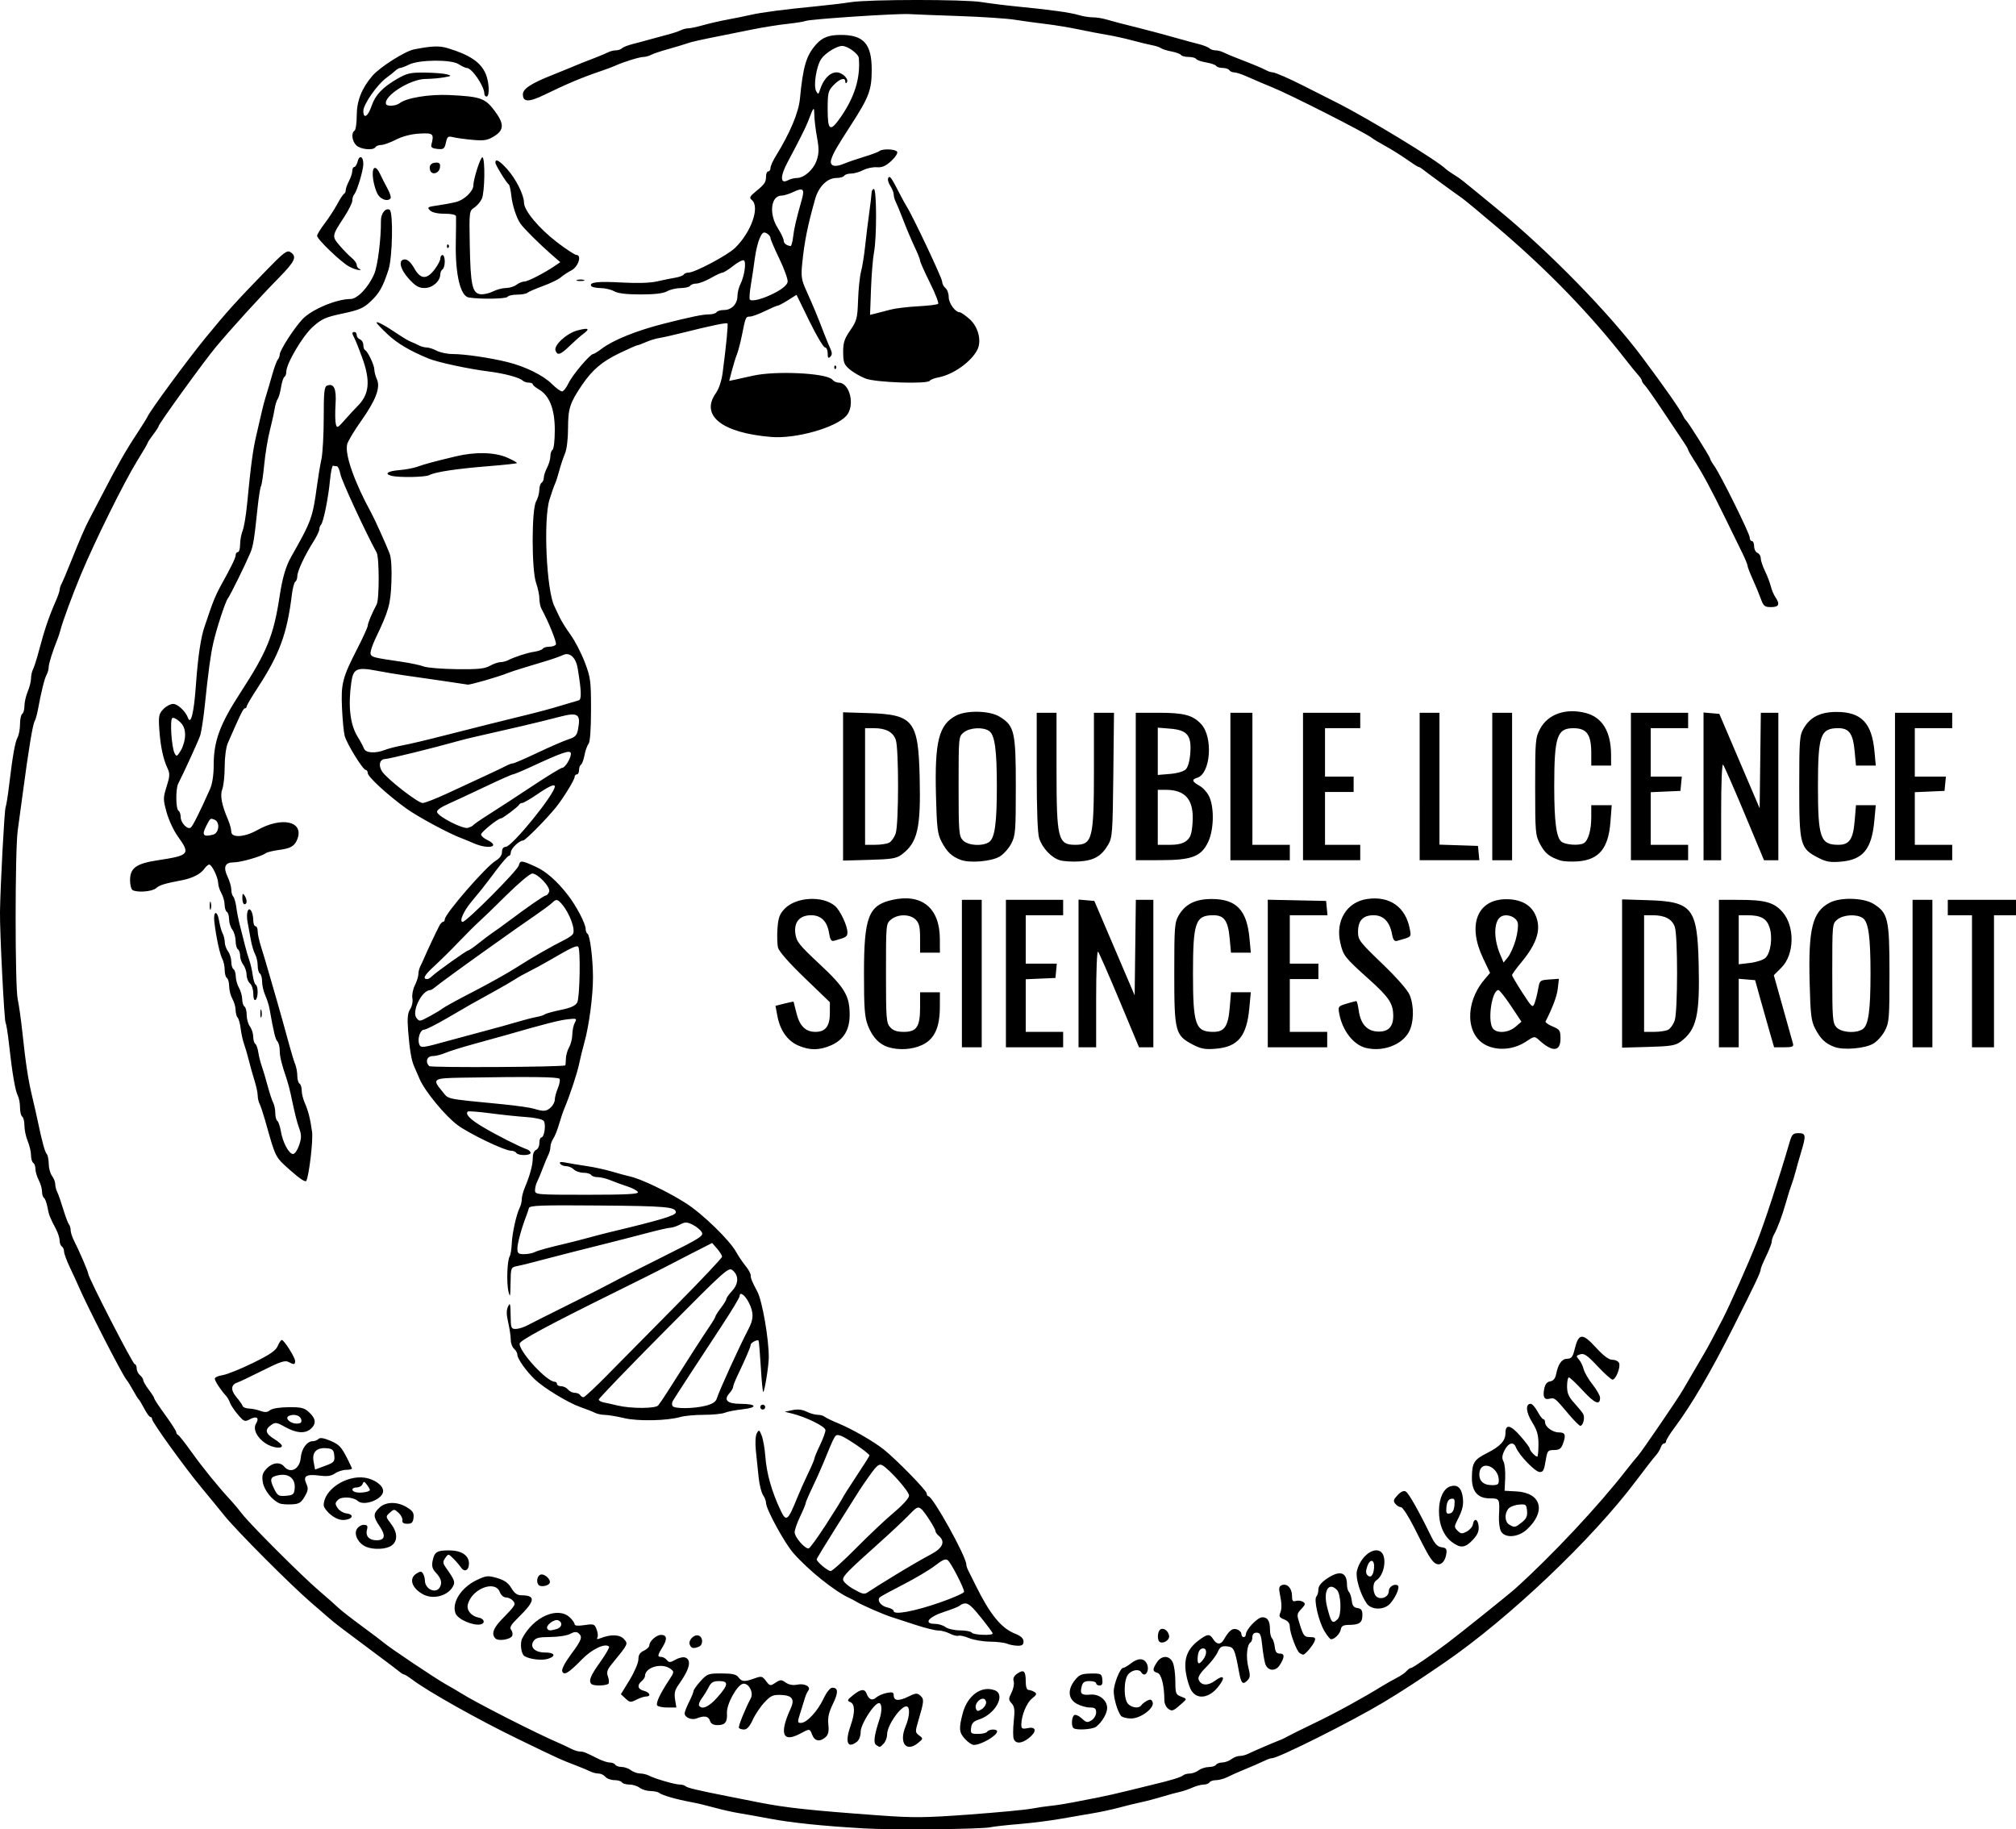 <?xml version="1.0" encoding="UTF-8" standalone="no"?>
<!-- Created with Inkscape (http://www.inkscape.org/) -->

<svg
   width="242.385mm"
   height="219.924mm"
   viewBox="0 0 242.385 219.924"
   version="1.1"
   id="svg1"
   xml:space="preserve"
   inkscape:version="1.3.2 (091e20e, 2023-11-25, custom)"
   sodipodi:docname="adlsd.svg"
   xmlns:inkscape="http://www.inkscape.org/namespaces/inkscape"
   xmlns:sodipodi="http://sodipodi.sourceforge.net/DTD/sodipodi-0.dtd"
   xmlns="http://www.w3.org/2000/svg"
   xmlns:svg="http://www.w3.org/2000/svg"><sodipodi:namedview
     id="namedview1"
     pagecolor="#ffffff"
     bordercolor="#000000"
     borderopacity="0.25"
     inkscape:showpageshadow="2"
     inkscape:pageopacity="0.0"
     inkscape:pagecheckerboard="0"
     inkscape:deskcolor="#d1d1d1"
     inkscape:document-units="mm"
     inkscape:zoom="0.51213161"
     inkscape:cx="231.38583"
     inkscape:cy="450.07962"
     inkscape:window-width="1920"
     inkscape:window-height="1009"
     inkscape:window-x="-8"
     inkscape:window-y="-8"
     inkscape:window-maximized="1"
     inkscape:current-layer="layer1" /><defs
     id="defs1" /><g
     inkscape:label="Calque 1"
     inkscape:groupmode="layer"
     id="layer1"><path
       style="fill:#000000"
       d="m 103.744,219.811 c -4.9,-0.285 -8.571,-0.668 -11.245,-1.171 -1.31,-0.247 -2.977,-0.545 -3.704,-0.663 -0.728,-0.118 -2.037,-0.414 -2.91,-0.657 -0.873,-0.243 -2.123,-0.54 -2.778,-0.659 -1.733,-0.316 -3.534,-0.831 -3.823,-1.094 -0.138,-0.125 -0.614,-0.232 -1.058,-0.236 -0.444,-0.005 -1.038,-0.183 -1.321,-0.397 -0.282,-0.214 -0.841,-0.388 -1.241,-0.388 -0.4,0 -0.801,-0.119 -0.891,-0.265 -0.09,-0.146 -0.499,-0.265 -0.909,-0.265 -0.41,0 -0.894,-0.179 -1.075,-0.397 -0.181,-0.218 -0.555,-0.397 -0.83,-0.397 -0.275,0 -0.707,-0.107 -0.96,-0.237 -0.253,-0.131 -0.995,-0.442 -1.65,-0.693 -2.002,-0.766 -2.098,-0.81 -7.236,-3.303 -4.665,-2.264 -10.601,-5.601 -12.524,-7.042 -0.463,-0.347 -0.915,-0.631 -1.003,-0.631 -0.089,0 -0.305,-0.126 -0.481,-0.279 -0.176,-0.153 -1.748,-1.34 -3.495,-2.637 -3.357,-2.493 -4.542,-3.399 -5.01,-3.831 -0.158,-0.146 -1.119,-0.976 -2.136,-1.846 -2.427,-2.075 -9.032,-8.697 -10.491,-10.517 -0.631,-0.788 -1.884,-2.317 -2.784,-3.398 -1.959,-2.354 -5.905,-7.828 -5.905,-8.191 0,-0.142 -0.092,-0.258 -0.204,-0.258 -0.112,0 -0.439,-0.446 -0.725,-0.992 -0.286,-0.546 -0.59,-1.052 -0.675,-1.124 -0.085,-0.073 -0.383,-0.549 -0.661,-1.058 -0.278,-0.509 -0.652,-1.109 -0.831,-1.333 -0.554,-0.696 -4.774,-8.936 -5.754,-11.234 -0.186,-0.437 -0.652,-1.45 -1.036,-2.253 -0.384,-0.802 -0.697,-1.659 -0.697,-1.903 0,-0.244 -0.119,-0.517 -0.265,-0.607 -0.146,-0.09 -0.265,-0.406 -0.265,-0.702 0,-0.296 -0.196,-0.914 -0.435,-1.373 -0.773,-1.484 -0.849,-1.681 -1.032,-2.657 -0.099,-0.529 -0.286,-1.027 -0.415,-1.107 -0.129,-0.08 -0.235,-0.422 -0.235,-0.761 0,-0.339 -0.178,-0.957 -0.395,-1.373 -0.217,-0.417 -0.396,-1.019 -0.397,-1.338 -8.97e-4,-0.319 -0.121,-0.653 -0.266,-0.743 -0.146,-0.09 -0.265,-0.499 -0.265,-0.909 0,-0.41 -0.179,-1.173 -0.397,-1.696 -0.218,-0.522 -0.397,-1.363 -0.397,-1.869 0,-0.505 -0.119,-0.993 -0.265,-1.082 -0.146,-0.09 -0.265,-0.581 -0.265,-1.091 0,-0.51 -0.12,-1.152 -0.266,-1.425 -0.306,-0.572 -0.689,-2.812 -1.053,-6.162 -0.139,-1.281 -0.325,-2.445 -0.414,-2.588 -0.166,-0.268 -0.708,-11.002 -0.674,-13.34 0.046,-3.175 0.526,-12.206 0.668,-12.568 0.085,-0.218 0.269,-1.349 0.409,-2.514 0.446,-3.721 0.725,-5.316 1.032,-5.889 0.164,-0.307 0.299,-1.036 0.299,-1.619 0,-0.583 0.119,-1.134 0.265,-1.224 0.146,-0.09 0.265,-0.518 0.265,-0.95 0,-0.433 0.179,-1.214 0.397,-1.736 0.218,-0.522 0.397,-1.235 0.397,-1.583 0,-0.348 0.108,-0.839 0.24,-1.092 0.132,-0.253 0.445,-1.233 0.695,-2.179 0.692,-2.616 1.21,-4.14 2.081,-6.125 0.233,-0.531 0.424,-1.098 0.424,-1.26 0,-0.162 0.111,-0.501 0.246,-0.754 0.136,-0.253 0.626,-1.412 1.091,-2.576 1.007,-2.526 1.775,-4.304 2.17,-5.027 0.159,-0.291 0.843,-1.601 1.52,-2.91 1.87,-3.619 2.868,-5.377 4.205,-7.408 0.67,-1.019 1.266,-1.971 1.324,-2.117 0.261,-0.657 4.848,-6.895 7.005,-9.525 2.591,-3.16 3.526,-4.197 7.25,-8.041 2.074,-2.141 2.524,-2.488 2.91,-2.244 0.862,0.543 0.612,1.092 -1.448,3.188 -2.246,2.284 -5.611,5.986 -7.535,8.288 -1.356,1.623 -6.832,9.194 -6.832,9.446 0,0.089 -0.298,0.552 -0.661,1.028 -0.364,0.477 -0.661,0.925 -0.661,0.996 0,0.071 -0.577,1.061 -1.283,2.2 -1.536,2.48 -5.053,9.582 -6.724,13.581 -1.034,2.475 -2.235,5.731 -2.488,6.747 -0.072,0.291 -0.228,0.767 -0.346,1.058 -0.576,1.42 -1.064,2.974 -1.064,3.386 0,0.252 -0.114,0.665 -0.254,0.917 -0.248,0.449 -0.643,2.038 -1.036,4.173 -0.108,0.587 -0.279,1.201 -0.38,1.364 -0.247,0.4 -0.735,3.351 -1.477,8.945 -0.174,1.31 -0.432,3.215 -0.574,4.233 -0.334,2.398 -0.335,18.794 -0.001,20.287 0.141,0.629 0.39,2.394 0.555,3.922 0.425,3.953 0.691,5.693 1.192,7.805 0.242,1.019 0.539,2.328 0.66,2.91 0.518,2.479 0.855,3.72 1.077,3.956 0.13,0.138 0.24,0.674 0.245,1.191 0.005,0.517 0.183,1.17 0.397,1.453 0.214,0.282 0.388,0.731 0.388,0.996 0,0.265 0.107,0.689 0.238,0.942 0.131,0.253 0.453,1.174 0.716,2.047 0.263,0.873 0.572,1.701 0.688,1.839 0.116,0.138 0.21,0.456 0.21,0.706 0,0.25 0.171,0.792 0.38,1.204 0.667,1.314 1.736,3.798 1.736,4.034 0,0.446 5.358,10.87 5.587,10.87 0.129,0 0.234,0.224 0.234,0.497 0,0.273 0.179,0.645 0.397,0.826 0.218,0.181 0.397,0.452 0.397,0.603 0,0.15 0.298,0.664 0.661,1.141 0.364,0.477 0.661,0.948 0.661,1.046 0,0.099 0.595,0.998 1.323,1.998 0.728,1 1.323,1.93 1.323,2.065 0,0.136 0.099,0.286 0.22,0.335 0.121,0.049 0.856,0.981 1.633,2.073 1.32,1.854 3.272,4.254 4.727,5.811 0.345,0.369 0.94,1.082 1.323,1.584 0.972,1.275 7.223,7.52 9.283,9.274 0.94,0.8 1.952,1.694 2.249,1.987 0.297,0.293 1.591,1.305 2.875,2.249 1.284,0.944 2.474,1.843 2.646,1.998 0.592,0.534 6.221,4.308 7.441,4.988 0.673,0.376 1.487,0.852 1.81,1.059 1.713,1.097 9.195,4.907 11.831,6.024 0.364,0.154 0.977,0.444 1.364,0.645 0.386,0.201 0.894,0.365 1.128,0.365 0.429,0 0.613,0.073 2.226,0.881 0.485,0.243 1.103,0.442 1.373,0.442 0.271,0 0.566,0.119 0.656,0.265 0.09,0.146 0.431,0.265 0.759,0.265 0.327,0 0.826,0.175 1.109,0.388 0.282,0.214 0.783,0.392 1.112,0.397 0.329,0.005 0.806,0.119 1.058,0.254 0.685,0.366 3.132,1.077 3.706,1.077 0.276,0 0.589,0.087 0.696,0.194 0.201,0.201 1.408,0.489 5.053,1.208 1.164,0.23 2.831,0.56 3.704,0.734 3.243,0.646 6.239,0.971 14.526,1.573 4.153,0.302 5.489,0.289 10.848,-0.105 3.362,-0.247 6.707,-0.562 7.435,-0.699 0.728,-0.137 1.799,-0.295 2.381,-0.351 0.582,-0.056 1.773,-0.242 2.646,-0.413 0.873,-0.172 2.242,-0.438 3.043,-0.593 0.8,-0.154 2.408,-0.518 3.572,-0.808 1.164,-0.29 2.533,-0.626 3.043,-0.747 2.096,-0.498 3.321,-0.872 3.559,-1.087 0.138,-0.125 0.502,-0.228 0.809,-0.228 0.307,0 0.789,-0.175 1.072,-0.388 0.282,-0.214 0.834,-0.392 1.226,-0.397 0.392,-0.005 0.786,-0.127 0.876,-0.273 0.09,-0.146 0.424,-0.268 0.743,-0.273 0.319,-0.005 0.811,-0.183 1.093,-0.397 0.282,-0.214 0.731,-0.388 0.996,-0.388 0.265,0 0.689,-0.102 0.942,-0.226 0.631,-0.31 3.074,-1.36 4.031,-1.733 0.218,-0.085 0.575,-0.261 0.794,-0.392 0.218,-0.13 1.707,-0.867 3.307,-1.637 2.552,-1.228 5.657,-2.93 8.202,-4.497 0.437,-0.269 1.175,-0.683 1.641,-0.921 0.466,-0.238 0.987,-0.6 1.157,-0.805 0.17,-0.205 0.415,-0.373 0.545,-0.373 0.186,0 2.483,-1.575 4.329,-2.968 1.642,-1.24 7.385,-5.844 8.177,-6.557 4.412,-3.969 10.02,-9.955 13.384,-14.288 0.508,-0.654 1.131,-1.419 1.385,-1.699 0.44,-0.485 4.796,-6.862 5.36,-7.847 0.424,-0.74 2.345,-4.024 2.696,-4.609 0.277,-0.461 1.269,-2.317 2.121,-3.969 0.883,-1.711 3.086,-6.672 4.112,-9.26 0.914,-2.305 2.615,-7.491 3.927,-11.972 0.287,-0.982 0.425,-1.124 1.081,-1.124 0.884,0 0.924,0.254 0.339,2.199 -0.227,0.755 -0.538,1.849 -0.692,2.431 -0.153,0.582 -0.375,1.296 -0.493,1.587 -0.118,0.291 -0.416,1.244 -0.662,2.117 -0.452,1.602 -0.995,3.055 -1.458,3.899 -0.138,0.253 -0.252,0.617 -0.252,0.81 0,0.193 -0.298,0.968 -0.661,1.722 -0.364,0.754 -0.661,1.467 -0.661,1.584 0,0.359 -0.557,1.537 -3.354,7.094 -2.664,5.293 -4.99,9.262 -6.99,11.932 -0.568,0.758 -1.032,1.502 -1.032,1.654 0,0.152 -0.111,0.276 -0.247,0.276 -0.136,0 -0.316,0.217 -0.4,0.483 -0.084,0.265 -0.363,0.712 -0.619,0.992 -0.256,0.28 -1.314,1.641 -2.352,3.023 -5.272,7.026 -15.271,16.521 -22.974,21.814 -3.15,2.165 -5.183,3.489 -7.408,4.825 -3.784,2.272 -12.621,6.699 -13.372,6.699 -0.144,0 -0.468,0.102 -0.72,0.226 -0.508,0.25 -1.884,0.848 -3.105,1.349 -0.437,0.179 -1.131,0.494 -1.543,0.699 -0.412,0.205 -1.03,0.372 -1.373,0.372 -0.343,0 -0.698,0.119 -0.788,0.265 -0.09,0.146 -0.406,0.265 -0.703,0.265 -0.297,0 -0.915,0.168 -1.373,0.373 -0.459,0.205 -1.131,0.433 -1.495,0.507 -0.364,0.074 -1.316,0.334 -2.117,0.577 -0.8,0.243 -1.931,0.541 -2.514,0.661 -0.582,0.12 -1.773,0.411 -2.646,0.646 -0.873,0.235 -2.302,0.543 -3.175,0.684 -0.873,0.142 -2.6,0.44 -3.836,0.662 -1.237,0.223 -3.499,0.508 -5.027,0.635 -1.528,0.127 -3.076,0.299 -3.44,0.382 -1.087,0.249 -11.786,0.345 -15.346,0.138 z m 1.625,-9.999 c -0.389,-0.247 -0.285,-1.116 0.378,-3.131 0.324,-0.985 0.291,-1.925 -0.066,-1.925 -0.578,0 -2.202,2.533 -2.202,3.435 0,0.52 -0.187,1.014 -0.463,1.223 -1.144,0.869 -1.448,0.029 -0.728,-2.013 0.535,-1.516 0.51,-2.545 -0.066,-2.77 -0.404,-0.158 -0.361,-0.263 0.331,-0.821 0.942,-0.759 1.41,-0.81 1.643,-0.179 0.261,0.707 0.682,0.873 1.147,0.453 0.231,-0.209 0.799,-0.456 1.263,-0.549 0.676,-0.135 0.843,-0.082 0.843,0.27 0,0.682 0.58,0.744 1.727,0.184 0.93,-0.454 1.101,-0.468 1.485,-0.123 0.463,0.416 0.442,0.673 -0.24,2.975 -0.403,1.363 -0.4,1.441 0.089,1.803 0.498,0.37 0.495,0.391 -0.13,0.903 -1.445,1.185 -2.33,-0.013 -1.492,-2.019 0.444,-1.061 0.538,-2.135 0.206,-2.34 -0.592,-0.366 -2.44,2.171 -2.44,3.349 0,0.373 -0.187,0.865 -0.416,1.093 -0.484,0.484 -0.413,0.469 -0.869,0.18 z m 10.665,-0.729 c -0.728,-0.786 -0.772,-1.256 -0.29,-3.087 0.569,-2.159 2.25,-3.376 3.846,-2.786 1.374,0.508 0.1,2.874 -1.895,3.519 -0.651,0.21 -0.875,0.45 -0.938,1.004 -0.077,0.671 -0.012,0.728 0.844,0.728 0.51,0 1.002,-0.119 1.092,-0.265 0.198,-0.321 1.191,-0.355 1.191,-0.041 0,0.512 -1.923,1.629 -2.803,1.629 -0.218,0 -0.689,-0.315 -1.046,-0.7 z m 2.526,-4.391 c 0,-0.256 -0.164,-0.466 -0.364,-0.466 -0.526,0 -1.044,0.718 -0.862,1.193 0.13,0.339 0.245,0.351 0.691,0.072 0.294,-0.184 0.535,-0.544 0.535,-0.8 z m 3.321,4.369 c -0.096,-0.251 -0.095,-1.208 0.004,-2.127 0.144,-1.348 0.096,-1.762 -0.251,-2.145 -0.393,-0.435 -0.395,-0.547 -0.013,-1.311 0.229,-0.46 0.344,-1.064 0.255,-1.344 -0.11,-0.347 0.024,-0.638 0.422,-0.917 0.783,-0.549 1.026,-0.334 1.026,0.908 0,0.656 0.123,1.044 0.331,1.047 0.182,0.002 0.505,0.114 0.717,0.249 0.32,0.202 0.271,0.336 -0.283,0.772 -0.659,0.519 -1.294,2.072 -1.294,3.167 0,0.479 0.113,0.535 0.794,0.399 1.03,-0.206 1.082,0.436 0.097,1.211 -0.849,0.668 -1.568,0.704 -1.803,0.092 z m -24.223,-0.469 c -0.301,-0.793 -0.289,-0.791 -1.467,-0.16 -2.108,1.13 -2.522,0.004 -1.12,-3.046 0.497,-1.081 0.174,-1.551 -1.103,-1.608 -1.028,-0.045 -1.277,0.062 -2.051,0.883 -0.485,0.514 -1.121,1.46 -1.413,2.102 -0.36,0.789 -0.696,1.168 -1.039,1.168 -0.279,0 -0.56,-0.089 -0.624,-0.198 -0.102,-0.172 0.712,-2.202 1.429,-3.565 0.362,-0.688 -0.248,-1.837 -0.923,-1.739 -0.708,0.102 -2.009,2.456 -1.946,3.522 0.064,1.085 -0.218,1.451 -1.117,1.451 -0.528,0 -0.812,-0.162 -0.928,-0.529 -0.175,-0.551 -0.687,-0.641 -1.587,-0.279 -0.605,0.243 -1.455,-0.108 -1.455,-0.6 0,-0.182 0.238,-0.799 0.529,-1.37 0.291,-0.571 0.533,-1.162 0.537,-1.313 0.004,-0.151 0.387,-0.692 0.85,-1.201 0.796,-0.875 0.934,-0.926 2.531,-0.921 1.291,0.004 1.768,0.113 2.024,0.463 0.397,0.543 0.732,0.566 1.931,0.133 0.83,-0.3 0.935,-0.276 1.38,0.313 0.459,0.608 0.512,0.618 1.136,0.209 0.593,-0.388 0.71,-0.39 1.239,-0.02 0.382,0.268 0.864,0.353 1.396,0.247 0.901,-0.18 1.678,0.257 1.306,0.735 -0.126,0.163 -0.298,0.534 -0.382,0.825 -0.084,0.291 -0.333,1.095 -0.555,1.786 -0.377,1.176 -0.373,1.257 0.064,1.257 0.692,0 1.988,-1.391 2.706,-2.902 0.384,-0.808 0.804,-1.331 1.07,-1.331 0.719,0 0.733,0.59 0.047,1.987 -0.477,0.972 -0.616,1.614 -0.53,2.434 0.086,0.822 -0.001,1.221 -0.333,1.521 -0.663,0.6 -1.314,0.497 -1.599,-0.254 z m -11.4,-4.535 c 1.331,-1.512 1.375,-1.947 0.199,-1.947 -0.696,0 -0.959,0.153 -1.25,0.728 -0.203,0.4 -0.578,1.009 -0.835,1.354 -0.257,0.345 -0.401,0.731 -0.322,0.86 0.335,0.542 1.196,0.154 2.207,-0.994 z m 42.797,3.697 c -0.28,-0.28 -0.205,-1.362 0.108,-1.556 0.156,-0.097 0.56,0.084 0.898,0.401 0.535,0.503 0.685,0.532 1.171,0.229 0.306,-0.191 0.557,-0.617 0.557,-0.946 0,-0.484 -0.147,-0.598 -0.772,-0.598 -0.425,0 -1.138,-0.208 -1.586,-0.463 -1.018,-0.579 -1.095,-1.7 -0.194,-2.825 0.528,-0.66 0.812,-0.777 1.917,-0.794 1.224,-0.018 1.302,0.022 1.381,0.708 0.06,0.52 -0.035,0.728 -0.331,0.728 -0.228,0 -0.414,-0.119 -0.414,-0.265 0,-0.146 -0.355,-0.265 -0.789,-0.265 -0.624,0 -0.824,0.14 -0.958,0.674 -0.218,0.868 -0.014,1.048 1.081,0.953 1.047,-0.09 1.989,0.678 1.989,1.621 0,0.633 -0.619,1.688 -1.311,2.233 -0.433,0.342 -2.448,0.461 -2.746,0.163 z m 5.715,-1.477 c -0.412,-0.527 -0.865,-2.059 -0.865,-2.927 0,-0.902 0.772,-2.828 1.134,-2.828 0.131,0 0.541,-0.238 0.911,-0.529 0.849,-0.668 1.563,-0.675 1.914,-0.019 0.435,0.813 -0.183,1.835 -0.651,1.077 -0.261,-0.422 -1.07,-0.307 -1.546,0.219 -0.583,0.644 -0.598,3.023 -0.022,3.598 0.468,0.468 1.322,0.551 1.568,0.153 0.089,-0.145 0.396,-0.388 0.681,-0.541 0.407,-0.218 0.554,-0.185 0.685,0.156 0.265,0.691 -1.415,1.969 -2.589,1.97 -0.528,3.4e-4 -1.076,-0.148 -1.218,-0.33 z m 5.683,-0.845 c -0.254,-0.186 -0.462,-0.636 -0.462,-1 0,-1.772 -0.357,-3.19 -0.835,-3.315 -0.6,-0.157 -0.613,-0.424 -0.061,-1.266 0.567,-0.865 1.512,-0.855 1.911,0.022 0.169,0.371 0.307,1.386 0.307,2.256 0,1.468 0.051,1.601 0.702,1.848 0.686,0.261 0.69,0.277 0.195,0.721 -1.162,1.041 -1.274,1.088 -1.758,0.734 z m -61.444,-0.404 c -0.174,-0.281 0.363,-1.425 1.413,-3.014 0.656,-0.993 0.661,-1.032 0.173,-1.389 -1.034,-0.756 -3.047,-0.177 -3.047,0.878 0,0.153 -0.179,0.426 -0.397,0.607 -0.592,0.491 -0.481,0.98 0.265,1.167 0.724,0.182 0.909,0.685 0.251,0.685 -0.226,0 -0.745,0.173 -1.154,0.385 -0.679,0.351 -0.793,0.339 -1.304,-0.137 l -0.56,-0.522 1.052,-1.72 c 0.579,-0.946 1.052,-2.056 1.052,-2.466 0,-0.54 0.183,-0.83 0.661,-1.048 0.364,-0.166 0.661,-0.464 0.661,-0.663 0,-0.478 0.856,-1.237 1.394,-1.237 0.714,0 0.787,0.494 0.212,1.425 -0.645,1.044 -0.672,1.221 -0.183,1.221 0.2,0 0.505,0.169 0.676,0.376 0.269,0.324 0.414,0.317 1.046,-0.045 0.404,-0.232 0.933,-0.345 1.176,-0.252 0.79,0.303 0.514,1.418 -0.805,3.259 -0.451,0.629 -0.549,1.038 -0.428,1.782 l 0.157,0.966 H 80.246 c -0.593,0 -1.149,-0.116 -1.236,-0.257 z m 64.262,-1.732 c -0.251,-0.383 -0.558,-1.348 -0.683,-2.146 -0.275,-1.753 0.166,-2.897 1.51,-3.922 1.066,-0.813 1.344,-0.836 1.775,-0.145 0.407,0.652 0.892,0.678 1.248,0.066 0.658,-1.131 1.039,-1.435 1.582,-1.263 0.302,0.096 0.549,0.345 0.549,0.553 0,0.208 0.119,0.379 0.265,0.379 0.146,0 0.265,-0.127 0.265,-0.282 0,-0.619 1.401,-2.099 1.987,-2.099 0.658,0 0.923,0.448 0.923,1.556 0,0.396 0.11,0.832 0.244,0.971 0.134,0.138 0.283,0.609 0.331,1.045 0.064,0.589 0.223,0.794 0.616,0.794 0.595,0 0.584,0.449 -0.035,1.405 -0.517,0.799 -1.472,0.681 -1.739,-0.215 -0.108,-0.364 -0.268,-1.346 -0.355,-2.183 -0.132,-1.271 -0.242,-1.521 -0.669,-1.521 -0.329,0 -0.51,0.183 -0.51,0.514 0,0.282 -0.104,0.578 -0.23,0.656 -0.428,0.265 -0.561,1.78 -0.26,2.975 0.254,1.009 0.235,1.252 -0.128,1.615 -0.544,0.544 -0.738,0.338 -0.994,-1.06 -0.506,-2.76 -0.607,-2.974 -1.439,-3.056 -0.647,-0.063 -0.843,0.058 -1.122,0.693 -0.186,0.424 -0.815,1.242 -1.397,1.819 -0.708,0.701 -1.005,1.192 -0.895,1.479 0.279,0.726 1.094,0.79 1.956,0.153 1.12,-0.828 1.314,-0.419 0.362,0.761 -1.06,1.313 -2.461,1.516 -3.155,0.458 z m 1.379,-3.766 c 0.519,-0.683 0.465,-1.446 -0.095,-1.34 -0.305,0.058 -0.491,0.381 -0.546,0.945 -0.093,0.958 0.116,1.086 0.641,0.395 z m -73.539,2.932 c -0.374,-0.374 -0.133,-0.98 1.046,-2.633 0.672,-0.942 1.154,-1.782 1.071,-1.865 -0.456,-0.456 -2.035,0.282 -3.24,1.515 -1.635,1.672 -2.181,2.004 -2.392,1.453 -0.094,-0.245 0.328,-1.057 1.062,-2.045 1.29,-1.736 1.418,-2.103 0.887,-2.544 -0.233,-0.193 -0.528,-0.167 -0.992,0.09 -0.365,0.202 -1.43,0.37 -2.383,0.375 -1.415,0.008 -1.78,0.101 -2.045,0.526 -0.444,0.711 0.206,1.336 1.389,1.336 1.164,0 1.392,0.406 0.418,0.746 -0.714,0.249 -2.233,0.085 -2.872,-0.31 -0.412,-0.255 -0.573,-1.564 -0.263,-2.153 1.352,-2.575 4.261,-3.853 5.707,-2.506 0.318,0.297 0.579,0.667 0.579,0.824 0,0.187 0.407,0.223 1.191,0.106 1.116,-0.167 1.208,-0.135 1.457,0.521 0.146,0.385 0.186,0.829 0.089,0.987 -0.119,0.192 -0.009,0.22 0.329,0.084 1.257,-0.505 2.355,-0.476 2.853,0.075 0.542,0.598 0.563,0.554 -1.453,3.025 -0.548,0.671 -0.645,0.981 -0.463,1.47 0.127,0.341 0.164,0.728 0.083,0.86 -0.171,0.277 -1.794,0.327 -2.057,0.064 z m -4.211,-6.605 c 0.68,-0.182 0.795,-0.832 0.189,-1.064 -0.455,-0.175 -1.512,0.645 -1.291,1.002 0.166,0.269 0.304,0.277 1.103,0.062 z m 89.349,2.875 c -0.371,-0.259 -1.177,-2.441 -1.177,-3.186 0,-0.395 -0.23,-0.68 -0.688,-0.855 -0.521,-0.198 -0.639,-0.373 -0.486,-0.721 0.231,-0.525 0.223,-1.15 -0.03,-2.375 -0.136,-0.658 -0.078,-0.895 0.252,-1.022 0.628,-0.241 1.217,0.372 1.217,1.267 0,0.621 0.094,0.75 0.463,0.635 0.255,-0.079 0.638,-0.034 0.853,0.101 0.331,0.207 0.302,0.339 -0.192,0.864 -0.572,0.609 -0.574,0.644 -0.141,1.998 0.392,1.225 0.523,1.379 1.176,1.379 0.586,0 0.702,0.094 0.572,0.463 -0.179,0.508 -1.145,1.656 -1.387,1.65 -0.084,-0.002 -0.277,-0.091 -0.43,-0.198 z M 82.93,197.724 c -0.207,-0.54 0.542,-1.29 1.082,-1.082 0.541,0.208 0.54,1.131 -0.001,1.339 -0.658,0.252 -0.909,0.193 -1.081,-0.257 z m 38.144,-0.112 c -0.291,-0.125 -1.218,-0.236 -2.059,-0.246 -0.841,-0.01 -1.966,-0.201 -2.5,-0.424 -0.533,-0.223 -1.11,-0.351 -1.282,-0.286 -0.171,0.066 -0.638,-0.05 -1.036,-0.256 -0.399,-0.207 -1.029,-0.376 -1.402,-0.376 -0.373,0 -1.579,-0.298 -2.682,-0.662 -1.102,-0.364 -2.421,-0.793 -2.93,-0.954 -0.977,-0.307 -3.561,-1.436 -4.233,-1.848 -0.218,-0.134 -0.575,-0.323 -0.794,-0.421 -1.752,-0.783 -4.95,-3.342 -6.765,-5.413 -1.069,-1.22 -3.289,-5.289 -3.289,-6.027 0,-0.238 -0.163,-0.668 -0.361,-0.955 -0.199,-0.287 -0.436,-1.236 -0.528,-2.109 -0.091,-0.873 -0.241,-2.315 -0.333,-3.205 -0.1,-0.969 -0.055,-1.818 0.112,-2.117 0.257,-0.459 0.304,-0.435 0.59,0.295 0.171,0.437 0.367,1.568 0.436,2.514 0.149,2.049 0.786,4.274 1.877,6.555 0.626,1.31 0.852,1.131 1.924,-1.528 0.323,-0.8 0.928,-2.161 1.345,-3.023 0.417,-0.863 0.759,-1.667 0.759,-1.787 0,-0.12 0.298,-0.836 0.661,-1.59 0.364,-0.754 0.661,-1.569 0.661,-1.811 0,-0.436 -2.341,-1.586 -4.101,-2.014 l -0.794,-0.193 0.926,-0.197 c 0.626,-0.133 1.175,-0.074 1.694,0.183 0.423,0.209 1.024,0.38 1.336,0.38 0.312,0 0.681,0.1 0.819,0.221 0.138,0.122 0.906,0.492 1.707,0.823 1.635,0.676 4.228,2.169 5.424,3.124 1.519,1.213 5.159,4.937 5.159,5.278 0,0.189 0.094,0.344 0.208,0.344 0.524,0 4.554,7.257 4.554,8.2 0,0.15 0.107,0.48 0.238,0.733 0.131,0.253 0.531,1.055 0.889,1.782 1.714,3.478 3.064,5.138 4.719,5.8 0.72,0.288 1.033,0.574 1.033,0.944 0,0.408 -0.169,0.527 -0.728,0.513 -0.4,-0.01 -0.966,-0.121 -1.257,-0.246 z m -1.72,-1.228 c 0,-0.093 -0.656,-0.982 -1.459,-1.975 -1.441,-1.784 -1.742,-1.931 -2.642,-1.29 -0.146,0.104 -0.919,0.4 -1.72,0.659 -1.917,0.62 -2.552,1.451 -1.109,1.451 0.409,0 0.974,0.175 1.257,0.388 0.282,0.214 1.072,0.392 1.755,0.397 0.683,0.005 1.315,0.127 1.405,0.273 0.177,0.286 2.514,0.375 2.514,0.095 z m -6.419,-3.699 c 1.636,-0.565 2.975,-1.157 2.977,-1.315 0.004,-0.435 -1.55,-3.454 -1.948,-3.785 -0.264,-0.219 -0.635,-0.065 -1.531,0.633 -0.651,0.507 -2.366,1.527 -3.811,2.268 -1.446,0.74 -2.722,1.436 -2.836,1.546 -0.383,0.37 0.113,1.048 0.891,1.219 0.424,0.093 0.772,0.291 0.772,0.439 0,0.493 2.451,0.044 5.487,-1.004 z m -5.223,-3.373 c 1.528,-0.932 3.403,-2.018 4.167,-2.414 1.469,-0.761 1.823,-1.562 0.992,-2.252 -0.218,-0.181 -0.397,-0.436 -0.397,-0.567 0,-0.298 -1.357,-2.408 -1.717,-2.67 -0.425,-0.309 -0.514,-0.261 -1.61,0.868 -0.571,0.589 -2.11,2.03 -3.42,3.202 -3.824,3.424 -4.366,3.974 -4.365,4.427 5.9e-4,0.236 0.566,0.75 1.257,1.142 1.123,0.637 1.312,0.673 1.785,0.335 0.291,-0.208 1.779,-1.14 3.307,-2.072 z m -4.745,-3.224 c 1.518,-1.535 3.564,-3.464 4.546,-4.286 1.058,-0.886 1.786,-1.7 1.786,-1.999 0,-0.503 -2.371,-3.181 -3.23,-3.648 -0.366,-0.199 -0.642,0.02 -1.455,1.156 -0.552,0.771 -1.147,1.636 -1.322,1.922 -0.176,0.286 -1.396,2.223 -2.712,4.304 -1.316,2.081 -2.393,3.853 -2.393,3.938 0,0.283 1.345,1.406 1.685,1.406 0.184,0 1.577,-1.256 3.095,-2.792 z m -3.663,-2.786 c 0.982,-1.516 1.867,-2.936 1.967,-3.154 0.1,-0.218 0.876,-1.443 1.724,-2.721 0.848,-1.278 1.542,-2.376 1.542,-2.439 0,-0.255 -2.898,-2.235 -3.487,-2.383 -0.68,-0.171 -0.545,-0.386 -2.068,3.31 -0.33,0.8 -0.941,2.161 -1.359,3.023 -0.417,0.863 -0.759,1.667 -0.759,1.787 0,0.12 -0.298,0.836 -0.661,1.59 -0.364,0.754 -0.661,1.61 -0.661,1.902 0,0.607 1.291,2.07 1.704,1.932 0.151,-0.05 1.077,-1.332 2.059,-2.848 z m 39.993,13.922 c -0.194,-0.507 -0.029,-1.27 0.297,-1.374 0.406,-0.128 0.863,0.25 0.966,0.798 0.118,0.63 -1.04,1.157 -1.263,0.575 z m -79.733,-0.243 c -0.507,-0.507 -0.272,-1.221 0.747,-2.271 1.698,-1.749 1.735,-1.812 1.364,-2.259 -0.181,-0.218 -0.556,-0.397 -0.833,-0.397 -0.293,0 -0.608,-0.276 -0.755,-0.661 -0.559,-1.471 -3.368,-0.374 -3.838,1.499 -0.176,0.702 0.413,1.419 1.302,1.583 0.675,0.124 0.837,0.684 0.235,0.814 -0.905,0.196 -2.747,-0.607 -3.016,-1.316 -0.494,-1.301 0.684,-3.135 2.589,-4.031 1.108,-0.521 1.316,-0.54 2.413,-0.221 0.877,0.255 1.337,0.581 1.71,1.209 0.369,0.623 0.702,0.861 1.211,0.864 1.751,0.01 1.667,0.679 -0.329,2.624 -0.918,0.894 -1.135,1.254 -0.917,1.518 0.158,0.19 0.223,0.511 0.146,0.713 -0.175,0.456 -1.662,0.701 -2.029,0.334 z m 99.667,-0.89 c -0.697,-1.177 -1.299,-3.793 -0.956,-4.156 0.13,-0.138 0.237,-0.521 0.237,-0.85 0,-0.395 0.336,-0.827 0.987,-1.27 1.605,-1.091 2.452,-0.83 2.452,0.753 0,0.323 0.11,0.7 0.244,0.838 0.134,0.138 0.283,0.609 0.331,1.045 0.064,0.589 0.24,0.816 0.682,0.878 0.46,0.065 0.595,0.258 0.595,0.844 0,0.906 -0.348,1.165 -1.583,1.178 -0.711,0.008 -0.943,0.131 -1.015,0.539 -0.092,0.527 -0.742,1.191 -1.166,1.191 -0.123,0 -0.487,-0.446 -0.809,-0.99 z m 1.61,-1.444 c 0.482,-0.482 0.403,-2.999 -0.11,-3.512 -0.994,-0.994 -1.654,0.14 -1.18,2.027 0.495,1.968 0.64,2.135 1.29,1.485 z m 3.478,-1.874 c -0.758,-1.08 -1.359,-3.06 -1.179,-3.88 0.353,-1.608 1.847,-2.895 2.781,-2.395 0.901,0.482 0.59,2.845 -0.463,3.519 -0.504,0.322 -0.407,1.713 0.139,2.006 0.607,0.325 1.382,-0.095 1.382,-0.747 0,-0.504 0.666,-0.919 1.072,-0.668 0.29,0.179 -0.213,1.39 -0.904,2.174 -0.716,0.812 -2.256,0.808 -2.829,-0.008 z m 0.885,-4.286 c 0.076,-1.012 -0.483,-1.134 -0.816,-0.178 -0.191,0.549 -0.185,0.863 0.023,1.07 0.392,0.392 0.725,0.017 0.794,-0.892 z m -114.312,3.207 c -1.387,-0.743 -1.772,-1.918 -0.823,-2.511 0.471,-0.294 0.602,-0.294 0.79,0.002 0.124,0.195 0.227,0.572 0.229,0.837 0.009,1.067 1.363,1.647 1.811,0.775 0.287,-0.557 0.136,-1.05 -0.542,-1.774 -0.365,-0.39 -0.464,-0.761 -0.352,-1.327 0.221,-1.117 0.501,-1.301 1.985,-1.301 1.49,0 2.394,0.597 2.394,1.582 0,0.826 -0.533,1.093 -0.954,0.478 -0.19,-0.277 -0.61,-0.766 -0.935,-1.088 -0.587,-0.581 -0.592,-0.582 -0.961,-0.055 -0.324,0.463 -0.31,0.615 0.115,1.215 1.062,1.496 1.13,1.719 0.717,2.35 -0.677,1.033 -2.339,1.423 -3.473,0.816 z m 13.881,-1.128 c -0.327,-0.327 -0.203,-1.095 0.202,-1.25 0.452,-0.173 1.268,0.542 1.123,0.983 -0.115,0.351 -1.052,0.54 -1.325,0.267 z m 107.474,-2.906 c -0.45,-0.542 -0.713,-1.017 -2.218,-4.007 -0.678,-1.346 -1.388,-2.447 -1.58,-2.447 -0.191,0 -0.499,-0.182 -0.684,-0.405 -0.278,-0.336 -0.232,-0.515 0.271,-1.05 0.401,-0.426 0.734,-0.574 0.984,-0.434 0.349,0.196 1.59,2.388 3.043,5.38 0.448,0.922 0.774,1.263 1.265,1.323 0.538,0.066 0.644,0.205 0.57,0.743 -0.176,1.267 -0.982,1.705 -1.651,0.898 z M 44.03,185.968 c -0.917,-0.37 -1.502,-1.437 -1.149,-2.096 0.161,-0.301 0.541,-0.547 0.843,-0.547 0.437,0 0.519,0.12 0.399,0.582 -0.202,0.771 0.251,1.271 1.153,1.271 1.008,0 1.132,-0.557 0.372,-1.674 -0.797,-1.173 -0.801,-1.523 -0.029,-2.248 0.78,-0.732 2.143,-0.748 3.307,-0.039 0.701,0.427 0.86,0.679 0.794,1.256 -0.066,0.571 -0.221,0.721 -0.745,0.721 -0.457,0 -0.64,-0.13 -0.594,-0.42 0.037,-0.231 -0.171,-0.637 -0.463,-0.901 -0.509,-0.46 -0.553,-0.461 -1.05,-0.011 -0.514,0.465 -0.512,0.478 0.132,1.323 0.817,1.071 0.841,2.096 0.063,2.641 -0.638,0.447 -2.11,0.517 -3.035,0.145 z M 174.589,185.413 c -1.026,-0.765 -1.596,-2.134 -1.581,-3.794 0.014,-1.51 0.552,-2.662 1.366,-2.921 0.783,-0.249 1.276,0.118 1.457,1.084 0.191,1.016 0.06,1.662 -0.594,2.944 -0.408,0.8 -0.408,0.888 0.01,1.306 0.387,0.387 0.537,0.4 1.104,0.097 0.361,-0.193 0.692,-0.577 0.735,-0.853 0.13,-0.819 0.602,-0.679 0.689,0.204 0.059,0.608 -0.12,1.031 -0.701,1.654 -0.905,0.968 -1.474,1.032 -2.484,0.279 z m 0.28,-4.429 c 0.07,-0.732 0.003,-0.865 -0.397,-0.789 -0.328,0.062 -0.508,0.372 -0.566,0.972 -0.07,0.732 -0.003,0.865 0.397,0.789 0.328,-0.062 0.508,-0.372 0.566,-0.972 z m 5.591,3.109 c -0.163,-0.305 -0.271,-1.108 -0.24,-1.786 0.1,-2.166 0.104,-2.157 -1.136,-2.166 -1.434,-0.011 -2.141,-0.854 -2.116,-2.524 0.027,-1.771 0.247,-2.126 1.818,-2.921 1.593,-0.806 2.216,-1.479 2.216,-2.396 0,-1.119 0.599,-1.011 1.77,0.32 0.627,0.713 1.141,1.397 1.141,1.521 0,0.252 0.674,0.981 0.907,0.981 0.083,0 0.151,-0.655 0.151,-1.456 0,-1.144 -0.163,-1.718 -0.761,-2.678 -0.746,-1.199 -0.827,-2.216 -0.176,-2.216 0.178,0 0.549,0.417 0.823,0.926 0.274,0.509 0.591,0.926 0.703,0.926 0.112,0 0.204,0.16 0.204,0.356 0,0.566 0.904,1.232 1.674,1.232 0.769,0 0.871,0.328 0.449,1.438 -0.197,0.519 -0.444,0.679 -1.046,0.679 -0.705,0 -0.806,0.105 -0.953,0.992 -0.243,1.462 -0.332,1.654 -0.765,1.654 -0.545,0 -2.511,-2.045 -2.873,-2.988 -0.271,-0.705 -0.905,-0.532 -1.355,0.371 -0.305,0.611 -0.339,0.955 -0.133,1.34 0.152,0.285 0.245,1.194 0.206,2.022 l -0.071,1.504 1.441,0.082 c 2.991,0.171 3.588,2.428 1.216,4.594 -1.04,0.95 -2.637,1.05 -3.095,0.194 z m 2.506,-1.064 c 0.55,-0.432 0.693,-0.748 0.631,-1.389 -0.075,-0.775 -0.141,-0.824 -1.007,-0.745 -0.509,0.047 -1.075,0.278 -1.257,0.514 -0.475,0.616 -0.407,1.58 0.132,1.894 0.637,0.371 0.693,0.361 1.5,-0.274 z m -2.763,-5.063 c -0.016,-1.636 -2.147,-2.49 -2.326,-0.933 -0.11,0.958 0.421,1.506 1.472,1.518 0.72,0.008 0.859,-0.087 0.854,-0.585 z m -140.422,4.152 c -0.473,-0.377 -0.86,-0.896 -0.86,-1.154 0,-1.847 2.691,-3.645 4.948,-3.307 1.16,0.174 2.196,0.931 2.196,1.605 0,0.979 -2.304,1.873 -3.056,1.186 -0.527,-0.482 -1.94,-0.558 -2.37,-0.128 -0.365,0.365 -0.371,0.492 -0.046,0.984 0.205,0.311 0.694,0.603 1.086,0.65 0.933,0.111 0.737,0.688 -0.265,0.779 -0.512,0.047 -1.064,-0.161 -1.633,-0.614 z m 4.688,-2.993 c -0.005,-0.092 -0.169,-0.379 -0.366,-0.638 -0.309,-0.407 -0.378,-0.416 -0.512,-0.066 -0.085,0.223 -0.397,0.405 -0.693,0.405 -0.658,0 -0.715,0.454 -0.074,0.586 0.586,0.121 1.656,-0.065 1.645,-0.286 z m -10.832,1.628 c -0.903,-0.369 -1.881,-1.59 -2.035,-2.541 -0.132,-0.811 -0.049,-1.115 0.45,-1.646 0.69,-0.735 1.616,-0.846 2.107,-0.254 0.753,0.907 1.891,0.308 1.999,-1.052 0.085,-1.07 0.745,-1.99 1.429,-1.99 0.239,0 0.558,-0.123 0.709,-0.274 0.189,-0.189 0.644,-0.115 1.466,0.237 1.153,0.494 1.396,0.807 2.551,3.278 0.051,0.109 -0.248,0.198 -0.664,0.198 -0.416,0 -1.032,0.193 -1.368,0.428 -0.45,0.316 -0.935,0.386 -1.845,0.268 -1.607,-0.208 -2.028,0.045 -1.61,0.964 0.261,0.574 0.229,0.83 -0.198,1.564 -0.43,0.738 -0.677,0.885 -1.556,0.929 -0.575,0.028 -1.221,-0.02 -1.435,-0.108 z m 1.792,-1.809 c 0.113,-1.16 -0.688,-1.825 -1.92,-1.593 -1.045,0.196 -1.13,0.478 -0.513,1.713 0.376,0.753 0.532,0.84 1.389,0.768 0.862,-0.072 0.974,-0.167 1.045,-0.888 z m 4.762,-3.951 c -0.066,-0.672 -0.204,-0.811 -0.872,-0.876 -1.245,-0.122 -1.831,0.461 -1.616,1.607 l 0.179,0.952 1.194,-0.442 c 1.089,-0.404 1.187,-0.512 1.115,-1.241 z m -8.237,-1.45 c -1.054,-0.675 -1.577,-1.744 -1.17,-2.395 0.432,-0.692 0.069,-0.951 -0.732,-0.522 -0.624,0.334 -0.718,0.298 -1.445,-0.551 -0.428,-0.499 -0.857,-1.141 -0.954,-1.425 -0.097,-0.284 -0.31,-0.658 -0.473,-0.831 -0.608,-0.645 -1.354,-1.783 -1.354,-2.065 0,-0.161 0.417,-0.352 0.926,-0.424 0.509,-0.073 2.143,-0.728 3.629,-1.455 2.061,-1.009 2.776,-1.496 3.009,-2.051 0.168,-0.4 0.389,-0.728 0.491,-0.728 0.274,0 1.602,2.103 1.602,2.537 0,0.444 -0.134,0.462 -0.805,0.103 -0.403,-0.216 -1.03,-0.007 -3.091,1.028 -1.422,0.714 -2.797,1.369 -3.055,1.455 -0.775,0.259 -0.816,0.906 -0.112,1.743 0.365,0.433 0.706,0.917 0.758,1.074 0.052,0.157 0.391,0.295 0.753,0.305 0.362,0.011 0.985,0.139 1.385,0.285 0.538,0.197 0.837,0.175 1.148,-0.082 0.252,-0.209 1.142,-0.354 2.227,-0.363 1.56,-0.013 1.901,0.073 2.49,0.627 0.805,0.756 0.866,1.36 0.199,1.963 -0.679,0.615 -1.736,0.545 -3.075,-0.202 -1.038,-0.58 -1.2,-0.603 -1.705,-0.25 -0.796,0.557 -0.693,1.028 0.368,1.684 0.509,0.315 0.926,0.682 0.926,0.815 0,0.4 -1.138,0.238 -1.941,-0.276 z m 4.272,-2.851 c -0.096,-0.501 -0.798,-0.736 -1.451,-0.485 -0.608,0.233 0.062,0.945 0.891,0.945 0.474,0 0.625,-0.124 0.56,-0.46 z m 152.272,-0.797 c -1.538,-1.832 -1.607,-1.886 -2.203,-1.73 -0.625,0.163 -0.827,-0.223 -0.631,-1.204 0.11,-0.551 0.337,-0.832 0.717,-0.887 0.378,-0.055 0.607,-0.337 0.718,-0.883 0.252,-1.242 0.681,-1.829 1.342,-1.836 0.492,-0.005 0.656,-0.222 0.889,-1.173 0.467,-1.912 0.928,-1.95 2.522,-0.206 0.95,1.04 1.573,1.504 2.018,1.504 0.354,0 0.713,0.181 0.797,0.402 0.193,0.503 -0.398,1.98 -0.792,1.98 -0.161,0 -0.972,-0.725 -1.802,-1.611 -1.224,-1.306 -1.617,-1.577 -2.076,-1.431 -0.508,0.161 -0.526,0.225 -0.171,0.619 0.218,0.241 0.477,0.766 0.577,1.165 0.1,0.399 0.584,1.233 1.076,1.852 0.492,0.619 0.896,1.327 0.898,1.573 0.006,0.973 -0.623,0.721 -2.044,-0.819 -0.818,-0.887 -1.585,-1.612 -1.705,-1.612 -0.12,0 -0.218,0.479 -0.218,1.065 0,0.832 0.188,1.272 0.86,2.008 0.473,0.518 0.956,1.113 1.074,1.321 0.242,0.428 0.001,1.426 -0.344,1.426 -0.124,0 -0.801,-0.685 -1.504,-1.521 z m -113.461,0.595 c -0.873,-0.206 -1.917,-0.379 -2.319,-0.385 -0.402,-0.006 -0.938,-0.12 -1.191,-0.253 -0.253,-0.133 -1.055,-0.448 -1.782,-0.701 -1.431,-0.497 -4.354,-2.276 -5.441,-3.311 -1.011,-0.962 -2.099,-2.491 -2.099,-2.95 0,-0.223 -0.179,-0.554 -0.397,-0.735 -0.218,-0.181 -0.397,-0.663 -0.397,-1.071 0,-0.408 -0.139,-1.342 -0.308,-2.077 -0.226,-0.978 -0.23,-1.497 -0.018,-1.938 0.245,-0.509 0.293,-0.346 0.308,1.051 0.017,1.534 0.061,1.654 0.613,1.652 0.327,-9e-4 0.953,-0.193 1.389,-0.427 0.437,-0.234 2.699,-1.371 5.027,-2.526 2.328,-1.155 4.65,-2.334 5.159,-2.62 0.509,-0.286 3.213,-1.659 6.008,-3.051 4.692,-2.337 5.057,-2.57 4.767,-3.035 -0.173,-0.277 -0.668,-0.675 -1.099,-0.884 -0.679,-0.329 -0.882,-0.329 -1.513,-0.003 -0.401,0.207 -0.915,0.377 -1.142,0.377 -0.228,0 -1.513,0.294 -2.857,0.652 -1.344,0.359 -3.932,1.022 -5.751,1.474 -1.819,0.452 -4.379,1.104 -5.689,1.448 -2.949,0.775 -3.262,0.854 -4.167,1.045 -0.709,0.149 -0.728,0.202 -0.755,2.066 -0.023,1.626 -0.061,1.774 -0.25,0.987 -0.249,-1.035 -0.155,-3.748 0.147,-4.237 0.108,-0.174 0.22,-0.87 0.25,-1.546 0.056,-1.272 0.562,-3.531 0.969,-4.334 0.128,-0.253 0.233,-0.695 0.233,-0.983 0,-0.288 0.164,-0.915 0.365,-1.393 0.626,-1.49 0.958,-2.727 0.958,-3.571 0,-0.478 0.163,-0.875 0.397,-0.965 0.218,-0.084 0.397,-0.454 0.397,-0.822 0,-0.368 0.104,-0.67 0.232,-0.67 0.365,0 0.595,-1.626 0.284,-2.001 -0.155,-0.187 -1.073,-0.39 -2.051,-0.453 -0.974,-0.064 -2.935,-0.269 -4.357,-0.456 -1.422,-0.187 -2.645,-0.281 -2.718,-0.208 -0.323,0.323 0.28,0.941 1.806,1.85 1.645,0.98 4.41,2.383 5.284,2.681 0.255,0.087 0.463,0.281 0.463,0.431 0,0.351 -1.504,0.358 -1.72,0.008 -0.09,-0.146 -0.388,-0.265 -0.661,-0.265 -0.746,0 -4.966,-2.026 -6.378,-3.063 -1.474,-1.082 -3.93,-4.054 -4.575,-5.536 -0.253,-0.582 -0.563,-1.296 -0.689,-1.587 -0.317,-0.735 -0.533,-2.051 -0.705,-4.302 -0.111,-1.459 -0.051,-2.067 0.252,-2.529 0.224,-0.341 0.34,-0.914 0.266,-1.304 -0.073,-0.382 0.058,-1.078 0.292,-1.546 0.233,-0.468 0.425,-1.072 0.425,-1.343 0,-0.271 0.105,-0.699 0.234,-0.952 0.129,-0.253 0.36,-0.757 0.515,-1.121 0.337,-0.793 1.396,-3.04 1.762,-3.736 0.144,-0.274 0.352,-0.498 0.463,-0.498 0.111,0 0.202,-0.132 0.202,-0.293 0,-0.653 4.957,-6.359 6.123,-7.048 0.481,-0.284 0.756,-0.667 0.756,-1.051 0,-0.392 0.163,-0.611 0.463,-0.624 0.763,-0.033 5.887,-6.345 5.887,-7.253 0,-0.343 -0.657,-0.053 -2.086,0.922 -0.853,0.582 -1.675,1.058 -1.827,1.058 -0.152,0 -0.316,0.089 -0.365,0.198 -0.108,0.242 -1.977,1.654 -2.189,1.654 -0.35,0 -2.397,1.651 -2.397,1.934 0,0.169 0.327,0.465 0.728,0.657 1.666,0.798 0.198,1.185 -1.579,0.415 -0.551,-0.238 -1.239,-0.522 -1.53,-0.63 -1.506,-0.559 -5.213,-2.558 -6.612,-3.565 -2.238,-1.611 -4.633,-3.812 -4.633,-4.257 0,-0.207 -0.108,-0.376 -0.241,-0.376 -0.339,0 -2.28,-3.143 -2.532,-4.101 -0.115,-0.437 -0.26,-1.946 -0.323,-3.354 -0.13,-2.943 0.05,-3.634 1.884,-7.213 0.666,-1.301 1.212,-2.503 1.212,-2.671 0,-0.29 0.53,-1.555 1.075,-2.567 0.324,-0.601 0.321,-5.632 -0.004,-6.225 -1.363,-2.49 -4.208,-8.639 -4.352,-9.406 -0.101,-0.537 -0.297,-0.975 -0.436,-0.975 -0.139,0 -0.342,-0.03 -0.451,-0.066 -0.109,-0.036 -0.278,0.767 -0.374,1.786 -0.203,2.135 -0.791,5.026 -1.081,5.315 -0.109,0.109 -0.198,0.359 -0.198,0.556 0,0.197 -0.321,0.862 -0.712,1.477 -1.035,1.627 -1.934,3.553 -1.934,4.145 0,0.283 -0.108,0.582 -0.24,0.663 -0.132,0.082 -0.317,0.773 -0.411,1.537 -0.584,4.748 -1.487,7.2 -4.156,11.281 -0.703,1.075 -1.279,2.057 -1.279,2.183 0,0.125 -0.098,0.228 -0.218,0.228 -0.192,0 -0.563,0.756 -2.05,4.176 -0.215,0.494 -0.378,1.713 -0.378,2.827 0,1.077 -0.128,2.293 -0.284,2.703 -0.295,0.774 -0.086,1.876 0.706,3.73 0.204,0.478 0.371,1.103 0.371,1.389 0,0.778 1.59,0.685 3.124,-0.182 2.945,-1.665 5.637,-1.067 4.824,1.072 -0.324,0.851 -0.789,1.125 -2.232,1.314 -0.713,0.093 -1.427,0.27 -1.587,0.393 -0.503,0.387 -3,1.098 -3.855,1.098 -1.043,0 -1.272,0.568 -0.707,1.753 0.239,0.501 0.434,1.181 0.434,1.511 0,0.33 0.107,0.713 0.237,0.851 0.131,0.138 0.298,0.728 0.372,1.31 0.074,0.582 0.277,1.594 0.451,2.249 0.174,0.655 0.43,1.667 0.57,2.249 0.14,0.582 0.382,1.416 0.538,1.852 0.156,0.437 0.34,1.241 0.409,1.788 0.069,0.547 0.231,1.06 0.361,1.14 0.322,0.199 0.301,1.632 -0.028,1.835 -0.157,0.097 -0.265,-0.207 -0.265,-0.746 0,-0.5 -0.179,-1.057 -0.397,-1.239 -0.218,-0.181 -0.401,-0.642 -0.405,-1.025 -0.005,-0.382 -0.183,-0.926 -0.397,-1.209 -0.214,-0.282 -0.388,-0.781 -0.388,-1.109 0,-0.327 -0.119,-0.669 -0.265,-0.759 -0.146,-0.09 -0.268,-0.543 -0.273,-1.008 -0.005,-0.464 -0.183,-1.075 -0.397,-1.358 -0.214,-0.282 -0.388,-0.841 -0.388,-1.241 0,-0.4 -0.119,-0.801 -0.265,-0.891 -0.146,-0.09 -0.269,-0.484 -0.274,-0.876 -0.005,-0.392 -0.18,-1.01 -0.388,-1.373 -0.208,-0.364 -0.382,-0.911 -0.387,-1.216 -0.011,-0.68 -0.756,-2.223 -1.072,-2.223 -0.127,0 -0.386,0.219 -0.576,0.487 -0.463,0.652 -1.442,1.155 -2.727,1.399 -2.109,0.402 -2.654,0.571 -3.103,0.962 -0.468,0.407 -2.281,0.545 -2.817,0.214 -0.164,-0.101 -0.298,-0.632 -0.298,-1.181 0,-1.469 0.743,-2.007 3.307,-2.397 3.847,-0.584 3.975,-0.737 2.423,-2.89 -0.486,-0.674 -1.088,-1.97 -1.337,-2.879 -0.428,-1.562 -0.427,-1.733 0.004,-3.101 0.389,-1.233 0.405,-1.557 0.109,-2.183 -0.524,-1.109 -0.851,-2.652 -0.989,-4.663 -0.11,-1.611 -0.058,-1.881 0.474,-2.447 0.329,-0.35 0.866,-0.637 1.194,-0.637 0.544,0 1.487,0.885 1.774,1.667 0.345,0.939 0.724,-0.613 0.957,-3.921 0.243,-3.452 0.609,-5.886 1.074,-7.138 0.108,-0.291 0.412,-1.184 0.676,-1.984 0.264,-0.8 0.75,-1.943 1.081,-2.54 1.42,-2.563 1.952,-3.647 1.952,-3.982 0,-0.197 0.119,-0.357 0.265,-0.357 0.146,0 0.265,-0.409 0.265,-0.909 0,-0.5 0.136,-1.244 0.302,-1.654 0.166,-0.41 0.405,-1.816 0.531,-3.126 0.462,-4.808 0.712,-6.655 1.144,-8.467 0.243,-1.019 0.533,-2.269 0.643,-2.778 0.11,-0.509 0.333,-1.343 0.495,-1.852 0.162,-0.509 0.495,-1.64 0.74,-2.514 0.245,-0.873 0.549,-1.701 0.676,-1.839 0.127,-0.138 0.231,-0.412 0.231,-0.608 0,-0.496 1.736,-3.193 2.74,-4.255 1.105,-1.169 4.073,-2.417 5.766,-2.424 0.839,-0.003 2.169,-1.407 2.86,-3.018 0.419,-0.978 0.832,-4.265 0.804,-6.406 -0.011,-0.863 0.576,-1.592 1.048,-1.301 0.449,0.277 0.344,5.735 -0.139,7.208 -0.683,2.087 -1.089,2.806 -2.148,3.809 -0.854,0.809 -1.37,1.032 -3.367,1.455 -2.058,0.436 -2.515,0.641 -3.586,1.602 -1.227,1.102 -3.184,4.416 -3.184,5.392 0,0.268 -0.103,0.55 -0.23,0.628 -0.126,0.078 -0.31,0.645 -0.408,1.259 -0.098,0.614 -0.278,1.242 -0.4,1.395 -0.122,0.153 -0.288,0.694 -0.37,1.204 -0.082,0.509 -0.346,1.7 -0.587,2.646 -0.241,0.946 -0.538,2.761 -0.66,4.033 -0.122,1.272 -0.296,2.434 -0.387,2.582 -0.091,0.148 -0.275,1.31 -0.409,2.582 -0.403,3.846 -0.536,4.66 -0.891,5.488 -0.69,1.605 -2.385,5.039 -2.678,5.424 -0.317,0.418 -1.366,3.628 -1.773,5.424 -0.312,1.38 -0.603,3.525 -0.987,7.276 -0.171,1.673 -0.436,3.4 -0.588,3.836 -0.235,0.673 -1.861,4.231 -2.629,5.751 -0.318,0.629 -0.294,3.043 0.033,3.245 0.146,0.09 0.265,0.436 0.265,0.768 0,0.694 0.808,1.544 1.205,1.269 0.24,-0.167 1.08,-1.843 2.318,-4.626 0.282,-0.635 0.445,-1.693 0.445,-2.892 0,-2.892 0.747,-4.913 3.221,-8.718 3.201,-4.922 3.986,-6.858 4.708,-11.598 0.333,-2.188 0.738,-3.575 1.367,-4.687 2.48,-4.38 2.603,-4.721 3.135,-8.662 0.136,-1.012 0.372,-2.417 0.523,-3.122 0.151,-0.705 0.275,-2.947 0.275,-4.981 0,-3.058 0.069,-3.726 0.4,-3.853 0.829,-0.318 1.144,0.368 1.022,2.233 -0.064,0.976 -0.051,2.04 0.029,2.366 0.136,0.556 0.203,0.525 1.132,-0.529 0.543,-0.616 1.173,-1.299 1.4,-1.518 1.507,-1.453 1.679,-3.075 0.63,-5.948 -0.373,-1.022 -0.79,-2.064 -0.926,-2.317 -0.316,-0.585 -0.312,-0.731 0.016,-0.731 0.146,0 0.265,0.166 0.265,0.369 0,0.203 0.179,0.437 0.397,0.521 0.218,0.084 0.397,0.384 0.397,0.668 0,0.283 0.089,0.555 0.198,0.604 0.325,0.145 1.124,1.812 1.124,2.346 0,0.272 0.138,0.798 0.307,1.169 0.454,0.995 -0.126,2.524 -1.91,5.04 -0.826,1.164 -1.574,2.414 -1.663,2.778 -0.301,1.233 0.881,4.584 2.939,8.334 0.384,0.699 1.759,3.751 2.162,4.795 0.2,0.519 0.281,1.799 0.219,3.44 -0.103,2.688 -0.32,3.459 -1.913,6.777 -0.401,0.835 -0.665,1.684 -0.587,1.887 0.143,0.371 0.37,0.427 3.766,0.924 1.025,0.15 2.2,0.4 2.61,0.557 0.411,0.156 2.191,0.302 3.957,0.325 2.561,0.033 3.371,-0.048 4.004,-0.4 0.437,-0.243 1.004,-0.442 1.26,-0.443 0.257,-8.9e-4 0.673,-0.105 0.926,-0.231 0.855,-0.426 2.307,-0.895 3.174,-1.024 0.474,-0.071 0.928,-0.234 1.008,-0.364 0.08,-0.129 0.429,-0.235 0.776,-0.235 0.347,0 0.703,-0.118 0.793,-0.263 0.137,-0.222 -0.869,-2.719 -1.732,-4.298 -0.138,-0.253 -0.251,-0.803 -0.251,-1.224 0,-0.42 -0.179,-1.27 -0.397,-1.889 -0.548,-1.553 -0.548,-8.831 0,-9.79 0.208,-0.364 0.382,-0.982 0.387,-1.373 0.005,-0.392 0.128,-0.786 0.274,-0.876 0.146,-0.09 0.265,-0.365 0.266,-0.611 8.97e-4,-0.246 0.179,-0.788 0.397,-1.205 0.217,-0.417 0.395,-1.035 0.395,-1.373 0,-0.339 0.119,-0.689 0.265,-0.779 0.146,-0.09 0.265,-1.157 0.265,-2.372 0,-2.52 -0.64,-4.151 -1.917,-4.884 -0.399,-0.229 -0.727,-0.506 -0.728,-0.615 -9.2e-4,-0.109 -0.216,-0.198 -0.478,-0.198 -0.262,0 -0.589,-0.108 -0.728,-0.24 -0.395,-0.377 -2.21,-0.866 -4.088,-1.101 -2.47,-0.309 -6.164,-1.106 -7.276,-1.569 -2.254,-0.94 -3.707,-1.801 -4.866,-2.884 -0.743,-0.694 -1.351,-1.334 -1.351,-1.422 0,-0.187 0.866,0.248 1.989,0.999 1.315,0.879 1.828,1.187 2.244,1.344 0.218,0.083 0.604,0.26 0.856,0.395 0.253,0.135 0.669,0.246 0.926,0.247 0.257,9e-4 0.808,0.179 1.224,0.397 0.417,0.217 1.278,0.395 1.913,0.395 1.434,0 4.487,0.448 6.589,0.967 2.154,0.532 4.317,1.602 5.371,2.657 0.48,0.481 1.016,0.871 1.191,0.867 0.175,-0.004 0.527,-0.45 0.782,-0.992 0.457,-0.971 2.593,-3.499 2.957,-3.499 0.103,0 0.565,-0.287 1.029,-0.637 1.386,-1.049 4.186,-2.179 7.457,-3.009 3.204,-0.813 4.668,-1.116 5.386,-1.116 0.44,0 0.874,-0.119 0.964,-0.265 0.09,-0.146 0.495,-0.265 0.901,-0.265 0.911,0 1.613,-0.734 1.613,-1.688 0,-0.396 0.162,-1.041 0.36,-1.434 0.48,-0.954 0.726,-2.651 0.412,-2.845 -0.139,-0.086 -0.713,0.21 -1.277,0.657 -0.564,0.447 -1.145,0.812 -1.291,0.812 -0.146,0 -0.784,0.296 -1.417,0.658 -0.633,0.362 -1.412,0.66 -1.731,0.661 -0.319,0.002 -0.653,0.122 -0.743,0.268 -0.09,0.146 -0.603,0.269 -1.14,0.274 -0.537,0.005 -1.274,0.18 -1.638,0.387 -0.446,0.255 -1.481,0.378 -3.175,0.378 -1.694,0 -2.729,-0.123 -3.175,-0.378 -0.364,-0.208 -1.101,-0.382 -1.638,-0.387 -0.537,-0.005 -1.042,-0.116 -1.123,-0.246 -0.285,-0.461 0.802,-0.586 3.682,-0.422 1.846,0.105 3.4,0.055 4.238,-0.137 0.728,-0.167 1.711,-0.367 2.185,-0.444 0.474,-0.078 0.928,-0.247 1.008,-0.377 0.08,-0.129 0.342,-0.235 0.583,-0.235 0.759,0 4.697,-2.092 5.601,-2.976 1.948,-1.905 3.003,-4.923 2.009,-5.748 -0.331,-0.274 -0.263,-0.425 0.463,-1.02 1.095,-0.899 1.239,-1.111 1.244,-1.832 0.002,-0.327 0.123,-0.595 0.269,-0.595 0.146,0 0.265,-0.181 0.265,-0.402 0,-0.221 0.274,-0.846 0.61,-1.389 1.732,-2.803 2.769,-5.258 2.931,-6.94 0.377,-3.897 0.757,-5.183 1.924,-6.507 0.764,-0.866 1.534,-1.166 2.998,-1.166 2.752,0 3.708,1.081 3.708,4.19 0,2.433 -0.316,3.273 -2.504,6.658 -1.723,2.665 -2.133,3.382 -2.365,4.136 -0.234,0.761 0.406,0.98 1.5,0.514 0.47,-0.2 1.57,-0.579 2.443,-0.842 0.873,-0.262 1.701,-0.572 1.839,-0.687 0.374,-0.313 1.939,-0.254 2.146,0.08 0.099,0.159 -0.222,0.659 -0.712,1.109 -0.667,0.613 -1.102,0.802 -1.729,0.75 -0.461,-0.038 -1.199,0.118 -1.641,0.346 -0.442,0.228 -1.099,0.415 -1.462,0.415 -0.362,0 -0.733,0.119 -0.823,0.265 -0.09,0.146 -0.507,0.265 -0.927,0.265 -1.106,0 -2.141,1.022 -2.568,2.537 -0.921,3.267 -1.283,5.076 -1.556,7.782 -0.147,1.45 -0.081,1.927 0.416,3.043 1.074,2.409 1.277,2.897 2.254,5.424 0.253,0.655 0.586,1.461 0.741,1.791 0.204,0.437 0.195,0.686 -0.032,0.913 -0.24,0.24 -0.312,0.147 -0.312,-0.402 0,-0.393 -0.149,-0.717 -0.331,-0.72 -0.182,-0.003 -1.025,-1.427 -1.874,-3.164 l -1.543,-3.159 -1.031,0.651 c -0.567,0.358 -1.123,0.652 -1.235,0.653 -0.112,10e-4 -0.799,0.295 -1.527,0.653 -0.728,0.358 -1.535,0.654 -1.794,0.659 -0.525,0.009 -0.533,0.028 -0.98,2.257 -0.175,0.873 -0.439,1.885 -0.587,2.249 -0.147,0.364 -0.419,1.238 -0.604,1.944 l -0.336,1.282 0.695,-0.144 c 0.382,-0.079 1.35,-0.293 2.151,-0.475 2.742,-0.624 8.897,-0.32 9.553,0.471 0.166,0.2 0.506,0.363 0.757,0.363 1.357,0 2.008,2.772 0.935,3.979 -1.274,1.433 -6.082,2.791 -9.029,2.55 -5.95,-0.487 -8.582,-2.582 -6.651,-5.294 0.351,-0.493 0.676,-1.477 0.8,-2.422 0.443,-3.387 0.679,-5.827 0.574,-5.932 -0.12,-0.12 -1.973,0.263 -5.272,1.092 -1.164,0.292 -2.474,0.587 -2.91,0.656 -0.437,0.068 -1.169,0.293 -1.627,0.499 -0.459,0.206 -0.914,0.375 -1.013,0.375 -0.099,0 -1.059,0.423 -2.135,0.941 -2.12,1.02 -3.281,2.004 -4.525,3.836 -1.457,2.146 -1.679,2.829 -1.679,5.176 0,1.299 -0.152,2.555 -0.371,3.068 -0.204,0.478 -0.514,1.405 -0.687,2.059 -0.174,0.655 -0.404,1.369 -0.512,1.587 -0.108,0.218 -0.402,1.057 -0.655,1.863 -0.764,2.444 -0.368,10.993 0.596,12.874 0.134,0.262 0.405,0.833 0.602,1.27 0.197,0.437 0.79,1.389 1.318,2.117 0.528,0.728 1.3,2.216 1.716,3.307 0.703,1.845 0.756,2.247 0.753,5.726 -0.002,2.375 -0.111,3.873 -0.3,4.101 -0.163,0.198 -0.381,0.807 -0.483,1.355 -0.102,0.547 -0.292,1.06 -0.421,1.14 -0.129,0.08 -0.235,0.376 -0.235,0.659 0,0.282 -0.119,0.514 -0.265,0.514 -0.146,0 -0.265,0.138 -0.265,0.308 0,0.334 -1.395,2.602 -2.248,3.653 -1.186,1.462 -3.675,3.977 -3.945,3.985 -0.482,0.015 -1.479,0.974 -1.479,1.423 0,0.231 -0.104,0.421 -0.23,0.421 -0.127,0 -0.811,0.777 -1.521,1.728 -0.71,0.95 -1.488,1.968 -1.73,2.262 -0.241,0.294 -0.837,1.02 -1.323,1.614 -0.912,1.113 -1.426,2.334 -0.984,2.334 0.453,0 6.593,-6.169 6.746,-6.778 0.163,-0.648 0.309,-0.636 2.085,0.175 1.207,0.551 2.541,1.73 3.806,3.364 1.03,1.33 2.145,3.452 2.146,4.084 6.09e-4,0.246 0.103,0.511 0.228,0.588 0.293,0.181 0.647,2.98 0.656,5.183 0.008,2.222 -0.456,5.791 -1.015,7.805 -0.242,0.873 -0.535,2.064 -0.65,2.646 -0.208,1.056 -1.11,3.787 -1.746,5.292 -0.185,0.437 -0.488,1.33 -0.674,1.984 -0.186,0.655 -0.494,1.425 -0.685,1.713 -0.191,0.287 -0.347,0.735 -0.347,0.996 0,0.261 -0.107,0.681 -0.237,0.933 -0.131,0.253 -0.44,0.995 -0.689,1.65 -0.248,0.655 -0.558,1.397 -0.689,1.65 -0.131,0.253 -0.237,0.699 -0.237,0.992 0,0.519 0.162,0.533 6.24,0.533 4.673,0 6.214,-0.078 6.136,-0.312 -0.057,-0.172 -0.633,-0.484 -1.279,-0.694 -0.646,-0.21 -1.566,-0.546 -2.044,-0.746 -0.478,-0.2 -1.155,-0.364 -1.506,-0.364 -0.35,0 -0.71,-0.119 -0.8,-0.265 -0.09,-0.146 -0.505,-0.265 -0.923,-0.265 -0.418,0 -0.938,-0.179 -1.156,-0.397 -0.218,-0.218 -0.636,-0.397 -0.929,-0.397 -0.293,0 -0.616,-0.135 -0.718,-0.3 -0.132,-0.213 0.074,-0.248 0.712,-0.12 0.494,0.099 1.612,0.283 2.485,0.41 0.873,0.127 2.242,0.426 3.043,0.664 0.8,0.238 1.753,0.497 2.117,0.575 1.339,0.288 4.547,1.817 6.747,3.217 2.011,1.28 5.252,4.425 6.064,5.886 0.279,0.502 0.785,1.249 1.124,1.661 0.339,0.411 0.617,0.919 0.617,1.128 0,0.38 0.138,0.718 0.798,1.96 0.597,1.123 1.392,5.712 1.375,7.938 -0.008,1.007 -0.478,3.948 -0.66,4.131 -0.062,0.062 -0.196,-1.285 -0.298,-2.993 -0.102,-1.708 -0.222,-3.142 -0.266,-3.186 -0.16,-0.16 -0.95,0.26 -0.95,0.504 0,0.244 -0.605,1.655 -1.619,3.777 -0.274,0.573 -0.498,1.159 -0.498,1.302 0,0.143 -0.193,0.473 -0.429,0.734 -0.752,0.831 -0.28,1.287 1.331,1.287 1.961,0 2.116,0.45 0.226,0.657 -0.839,0.092 -1.798,0.279 -2.133,0.416 -0.334,0.137 -1.466,0.249 -2.515,0.249 -1.049,0 -2.304,0.114 -2.788,0.253 -1.621,0.465 -5.112,0.539 -6.789,0.144 z m 4.098,-1.521 c 0.155,-0.182 0.622,-0.867 1.037,-1.521 2.55,-4.02 4.398,-6.892 5.072,-7.879 0.425,-0.623 0.773,-1.207 0.773,-1.298 0,-0.091 0.298,-0.556 0.661,-1.033 0.364,-0.477 0.661,-0.966 0.661,-1.086 0,-0.12 0.298,-0.54 0.661,-0.932 0.798,-0.861 0.849,-1.808 0.131,-2.457 -0.522,-0.472 -0.662,-0.348 -8.334,7.386 -4.292,4.327 -7.804,7.975 -7.804,8.107 0,0.132 0.268,0.291 0.595,0.352 0.327,0.062 1.072,0.227 1.654,0.368 1.598,0.387 4.559,0.383 4.891,-0.007 z m 5.699,0.037 c 0.81,-0.204 1.221,-0.467 1.344,-0.86 0.319,-1.019 2.687,-6.21 3.835,-8.407 0.611,-1.17 0.618,-1.929 0.027,-3.12 -0.455,-0.916 -1.112,-1.391 -1.112,-0.803 0,0.175 -0.992,1.822 -2.205,3.66 -2.575,3.904 -5.562,8.491 -5.837,8.964 -0.106,0.182 -0.118,0.45 -0.028,0.595 0.218,0.353 2.523,0.336 3.975,-0.029 z m -11.77,-3.741 c 1.467,-1.492 5.161,-5.229 8.208,-8.306 3.047,-3.077 5.54,-5.719 5.54,-5.872 0,-0.153 -0.268,-0.587 -0.595,-0.965 l -0.595,-0.687 -2.778,1.418 c -1.528,0.78 -3.016,1.549 -3.307,1.709 -0.291,0.16 -2.553,1.291 -5.027,2.513 -8.714,4.305 -12.039,6.092 -12.039,6.472 0,1.025 3.288,4.58 4.237,4.58 0.144,0 0.261,0.119 0.261,0.265 0,0.146 0.224,0.265 0.497,0.265 0.273,0 0.645,0.179 0.826,0.397 0.181,0.218 0.546,0.397 0.811,0.397 0.265,0 0.555,0.119 0.645,0.265 0.09,0.146 0.273,0.265 0.407,0.265 0.134,0 1.444,-1.22 2.911,-2.712 z M 64.258,150.548 c 0.42,-0.213 1.562,-0.527 4.031,-1.108 0.509,-0.12 1.64,-0.412 2.514,-0.649 0.873,-0.237 2.004,-0.531 2.514,-0.652 6.084,-1.452 7.938,-2.009 7.938,-2.385 0,-0.652 -1.136,-0.754 -9.113,-0.82 -7.148,-0.059 -8.466,-0.011 -8.551,0.309 -0.056,0.208 -0.193,0.617 -0.305,0.908 -0.584,1.515 -1.08,3.325 -1.08,3.938 0,0.593 0.114,0.692 0.797,0.692 0.439,0 1.004,-0.105 1.257,-0.233 z m 1.96,-17.402 c 0.266,-0.241 0.484,-0.661 0.484,-0.935 0,-0.273 0.166,-0.893 0.368,-1.378 0.203,-0.485 0.292,-0.995 0.198,-1.133 -0.157,-0.233 -3.571,-0.272 -11.746,-0.136 -3.478,0.058 -3.601,0.144 -2.348,1.644 0.835,1 0.143,0.853 7.309,1.557 1.601,0.157 3.268,0.396 3.704,0.53 1.171,0.36 1.494,0.336 2.03,-0.148 z m 1.741,-5.064 c 0.036,-0.03 0.07,-0.382 0.076,-0.782 0.005,-0.4 0.18,-1.025 0.388,-1.389 0.208,-0.364 0.382,-1.056 0.387,-1.539 0.005,-0.483 0.14,-1.12 0.299,-1.418 0.275,-0.513 0.231,-0.534 -0.86,-0.41 -1.021,0.116 -2.901,0.597 -7.235,1.85 -0.728,0.21 -2.514,0.706 -3.969,1.102 -1.455,0.396 -3.037,0.889 -3.515,1.096 -0.478,0.207 -1.162,0.377 -1.521,0.377 -0.678,0 -0.91,0.695 -0.402,1.204 0.205,0.206 16.099,0.117 16.352,-0.091 z m -13.957,-2.98 c 1.091,-0.303 3.056,-0.833 4.366,-1.178 1.31,-0.344 3.036,-0.824 3.836,-1.065 0.8,-0.241 1.812,-0.502 2.249,-0.579 0.437,-0.077 0.913,-0.227 1.058,-0.332 0.146,-0.105 1.014,-0.346 1.93,-0.534 1.191,-0.245 1.749,-0.499 1.959,-0.892 0.313,-0.584 0.417,-6.401 0.121,-6.698 -0.192,-0.192 -0.848,0.114 -3.22,1.499 -0.876,0.511 -2.066,1.163 -2.646,1.448 -0.58,0.285 -1.352,0.715 -1.715,0.955 -0.364,0.24 -1.376,0.83 -2.249,1.311 -2.954,1.627 -3.435,1.9 -5.872,3.33 -1.338,0.785 -2.616,1.427 -2.839,1.427 -0.461,0 -0.822,1.103 -0.573,1.751 0.184,0.478 0.356,0.457 3.596,-0.444 z m -2.285,-2.953 c 0.602,-0.323 1.274,-0.732 1.494,-0.91 0.22,-0.178 1.895,-1.093 3.723,-2.034 1.828,-0.941 4.148,-2.241 5.157,-2.889 1.803,-1.159 4.242,-2.56 5.802,-3.332 0.437,-0.216 0.878,-0.521 0.981,-0.676 0.348,-0.526 -0.375,-2.506 -1.318,-3.607 -0.525,-0.613 -0.698,-0.635 -1.178,-0.155 -0.199,0.199 -1.13,0.889 -2.069,1.534 -1.679,1.153 -2.133,1.473 -6.041,4.255 -2.778,1.978 -5.667,4.09 -6.041,4.417 -0.176,0.154 -0.414,0.283 -0.529,0.288 -1.002,0.042 -2.238,2.607 -1.617,3.356 0.365,0.439 0.353,0.441 1.636,-0.247 z m 0.216,-4.777 c 0.551,-0.532 4.159,-3.102 4.353,-3.102 0.096,0 0.664,-0.391 1.261,-0.869 0.597,-0.478 1.383,-1.07 1.747,-1.315 0.364,-0.245 1.103,-0.776 1.644,-1.181 2.501,-1.874 4.487,-3.249 4.691,-3.249 0.123,0 0.3,-0.198 0.393,-0.441 0.203,-0.529 -1.327,-2.184 -2.031,-2.196 -0.255,-0.005 -1.636,1.152 -3.069,2.571 -1.433,1.419 -2.951,2.887 -3.373,3.263 -0.422,0.376 -1.497,1.448 -2.388,2.381 -0.891,0.934 -2.223,2.251 -2.96,2.927 -1.197,1.098 -1.435,1.549 -0.819,1.549 0.111,0 0.359,-0.152 0.551,-0.337 z M 25.626,100.343 c 0.728,-0.195 0.848,-1.532 0.161,-1.796 -0.513,-0.197 -0.484,-0.218 -0.992,0.76 -0.566,1.09 -0.354,1.353 0.831,1.036 z m 31.287,-1.152 c 0.073,-0.104 0.963,-0.713 1.977,-1.353 1.015,-0.64 3.325,-2.147 5.135,-3.347 1.809,-1.201 3.42,-2.184 3.579,-2.184 0.373,-0.002 1.155,-1.371 1.018,-1.781 -0.122,-0.367 -1.114,-0.027 -4.525,1.553 -1.215,0.563 -2.309,1.023 -2.432,1.023 -0.123,0 -1.57,0.641 -3.215,1.425 -1.646,0.783 -3.675,1.729 -4.511,2.101 -0.988,0.44 -1.472,0.799 -1.385,1.027 0.222,0.578 3.109,2.043 3.698,1.876 0.291,-0.083 0.589,-0.235 0.661,-0.339 z m -3.003,-3.863 c 1.434,-0.667 3.5,-1.626 4.591,-2.131 1.091,-0.505 2.191,-1.03 2.444,-1.168 0.253,-0.138 0.576,-0.25 0.719,-0.25 0.143,0 1.484,-0.58 2.98,-1.289 1.496,-0.709 3.163,-1.432 3.704,-1.605 0.812,-0.261 1.012,-0.47 1.149,-1.198 0.349,-1.862 0.002,-2.092 -2.265,-1.496 -1.128,0.296 -3.244,0.816 -4.498,1.104 -0.509,0.117 -1.759,0.405 -2.778,0.639 -1.019,0.234 -2.328,0.533 -2.91,0.664 -0.582,0.131 -1.475,0.355 -1.984,0.499 -2.811,0.795 -8.317,2.153 -8.727,2.153 -0.679,0 -0.881,0.76 -0.399,1.496 0.594,0.907 4.311,3.796 4.883,3.796 0.267,0 1.658,-0.546 3.092,-1.213 z m -31.657,-6.949 c 0,-0.723 -0.181,-1.176 -0.642,-1.609 -0.353,-0.332 -0.756,-0.532 -0.896,-0.446 -0.306,0.189 -0.089,3.524 0.274,4.227 0.232,0.449 0.299,0.42 0.759,-0.337 0.277,-0.456 0.504,-1.282 0.504,-1.835 z m 23.994,1.79 c 0.41,-0.158 1.281,-0.389 1.935,-0.513 1.186,-0.225 2.934,-0.639 5.953,-1.411 3.092,-0.79 6.112,-1.546 8.202,-2.054 2.523,-0.613 3.782,-0.951 5.556,-1.491 0.728,-0.222 1.486,-0.448 1.686,-0.502 0.362,-0.099 0.33,-1.11 -0.123,-3.845 -0.217,-1.308 -0.965,-1.988 -1.764,-1.604 -0.326,0.157 -1.218,0.474 -1.982,0.705 -0.764,0.231 -2.014,0.608 -2.778,0.839 -0.764,0.231 -1.627,0.516 -1.918,0.635 -1.094,0.445 -4.509,1.429 -4.782,1.379 -0.316,-0.059 -5.19,-0.771 -7.653,-1.119 -0.873,-0.123 -2.323,-0.365 -3.222,-0.538 -2.46,-0.473 -2.887,-0.281 -3.122,1.403 -0.4,2.863 -0.137,5.08 0.777,6.548 0.318,0.511 0.655,1.138 0.749,1.392 0.198,0.536 1.341,0.617 2.485,0.176 z m 47.021,-55.018 c 0.85,-0.453 1.379,-0.92 1.431,-1.264 0.045,-0.3 -0.401,-1.544 -0.992,-2.765 -0.591,-1.221 -1.074,-2.354 -1.074,-2.518 0,-0.164 -0.205,-0.413 -0.457,-0.554 -0.371,-0.207 -0.528,-0.098 -0.836,0.582 -0.209,0.461 -0.473,1.552 -0.586,2.425 -0.114,0.873 -0.326,2.295 -0.471,3.16 -0.145,0.865 -0.207,1.665 -0.138,1.777 0.203,0.329 1.665,-0.066 3.123,-0.843 z m 2.089,-6.673 c 0.123,-1.049 0.356,-2.049 1.049,-4.499 0.358,-1.268 0.148,-1.457 -1.008,-0.906 -0.512,0.244 -1.151,0.444 -1.419,0.444 -1.299,0 -1.562,2.18 -0.47,3.897 0.391,0.616 0.711,1.29 0.711,1.499 0,0.338 0.336,0.607 0.833,0.668 0.094,0.011 0.231,-0.485 0.304,-1.104 z m 0.443,-7.078 c 0.888,0 2.025,-1.018 2.398,-2.148 0.272,-0.825 0.279,-1.389 0.034,-2.718 -0.17,-0.923 -0.317,-2.14 -0.327,-2.705 -0.019,-1.095 -0.064,-1.047 -0.776,0.824 -0.243,0.638 -1.229,2.599 -2.404,4.78 -0.943,1.751 -0.943,2.748 0.002,2.243 0.284,-0.152 0.766,-0.276 1.073,-0.276 z m 5.205,-7.21 c 1.737,-2.473 2.459,-4.785 2.252,-7.21 -0.044,-0.516 -1.339,-1.455 -2.007,-1.455 -0.645,0 -1.995,0.832 -2.494,1.537 -0.601,0.848 -0.985,3.264 -0.622,3.913 0.228,0.407 0.277,0.387 0.454,-0.182 0.392,-1.26 1.184,-2.094 1.99,-2.094 0.734,0 1.578,0.882 1.203,1.257 -0.085,0.085 -0.154,0.015 -0.154,-0.155 0,-0.54 -0.671,-0.333 -1.406,0.433 -0.653,0.682 -0.711,0.918 -0.711,2.91 0,2.553 0.291,2.757 1.494,1.044 z M 91.455,169.324 c -0.085,-0.138 -0.042,-0.32 0.096,-0.406 0.138,-0.085 0.32,-0.042 0.406,0.096 0.085,0.138 0.042,0.32 -0.096,0.406 -0.138,0.085 -0.32,0.042 -0.406,-0.096 z m -56.546,-28.615 c -1.867,-1.669 -1.73,-1.397 -3.05,-6.068 -0.226,-0.8 -0.515,-1.662 -0.643,-1.915 -0.127,-0.253 -0.232,-0.713 -0.232,-1.023 0,-0.31 -0.173,-1.115 -0.384,-1.79 -0.211,-0.674 -0.516,-1.762 -0.678,-2.417 -0.162,-0.655 -0.422,-1.548 -0.578,-1.984 -0.156,-0.437 -0.34,-1.27 -0.408,-1.852 -0.068,-0.582 -0.231,-1.171 -0.361,-1.31 -0.131,-0.138 -0.242,-0.555 -0.247,-0.926 -0.005,-0.371 -0.18,-0.972 -0.388,-1.336 -0.208,-0.364 -0.382,-1.041 -0.387,-1.506 -0.005,-0.464 -0.128,-0.918 -0.274,-1.008 -0.146,-0.09 -0.265,-0.522 -0.265,-0.959 0,-0.438 -0.127,-1.034 -0.283,-1.325 -0.299,-0.558 -0.723,-2.512 -0.955,-4.397 -0.174,-1.414 0.355,-1.535 0.579,-0.132 0.087,0.546 0.271,1.199 0.409,1.452 0.138,0.253 0.254,0.729 0.259,1.058 0.005,0.329 0.183,0.83 0.397,1.112 0.214,0.282 0.388,0.841 0.388,1.241 0,0.4 0.119,0.801 0.265,0.891 0.146,0.09 0.269,0.484 0.274,0.876 0.005,0.392 0.18,1.01 0.387,1.373 0.208,0.364 0.382,0.982 0.388,1.373 0.005,0.392 0.128,0.786 0.274,0.876 0.146,0.09 0.265,0.55 0.265,1.023 0,0.473 0.175,1.091 0.388,1.373 0.214,0.282 0.392,0.834 0.397,1.226 0.005,0.392 0.114,0.777 0.244,0.857 0.129,0.08 0.293,0.534 0.364,1.008 0.071,0.474 0.257,1.22 0.413,1.656 0.157,0.437 0.476,1.508 0.71,2.381 0.234,0.873 0.537,1.794 0.674,2.047 0.137,0.253 0.249,0.811 0.249,1.241 0,0.43 0.109,0.849 0.242,0.931 0.133,0.082 0.325,0.646 0.428,1.252 0.229,1.357 0.968,2.731 1.469,2.731 0.205,0 0.532,-0.476 0.727,-1.058 0.287,-0.858 0.291,-1.233 0.023,-1.984 -0.315,-0.88 -0.518,-1.697 -1.022,-4.101 -0.122,-0.582 -0.344,-1.416 -0.492,-1.852 -0.63,-1.848 -0.844,-2.729 -0.844,-3.472 0,-0.434 -0.123,-0.911 -0.274,-1.062 -0.242,-0.242 -0.445,-1.078 -0.953,-3.933 -0.078,-0.437 -0.31,-1.169 -0.516,-1.627 -0.206,-0.459 -0.375,-1.196 -0.375,-1.638 0,-0.442 -0.119,-0.878 -0.265,-0.968 -0.146,-0.09 -0.265,-0.522 -0.265,-0.959 0,-0.438 -0.142,-1.056 -0.316,-1.373 -0.174,-0.318 -0.407,-1.114 -0.519,-1.769 -0.112,-0.655 -0.281,-1.576 -0.375,-2.047 -0.217,-1.082 0.056,-1.97 0.427,-1.385 0.135,0.214 0.248,0.717 0.25,1.117 0.002,0.4 0.123,0.728 0.269,0.728 0.146,0 0.264,0.268 0.263,0.595 -7.2e-4,0.327 0.171,1.131 0.381,1.786 0.21,0.655 0.689,2.262 1.064,3.572 0.375,1.31 0.787,2.738 0.916,3.175 0.269,0.912 0.894,3.153 1.495,5.358 0.228,0.837 0.526,1.795 0.661,2.129 0.136,0.334 0.247,0.952 0.247,1.373 0,0.421 0.119,0.839 0.265,0.929 0.146,0.09 0.265,0.466 0.265,0.836 0,0.37 0.168,1.047 0.373,1.506 0.412,0.922 0.655,1.888 0.873,3.473 0.138,1.006 -0.358,5.22 -0.692,5.878 -0.102,0.201 -0.797,-0.255 -1.92,-1.258 z m 61.005,-15.039 c -1.266,-0.575 -2.131,-1.825 -2.452,-3.543 l -0.224,-1.2 1.078,-0.274 c 0.593,-0.15 1.086,-0.25 1.097,-0.221 0.011,0.029 0.167,0.648 0.347,1.376 0.383,1.549 1.094,2.249 2.284,2.249 1.206,0 1.731,-0.688 1.731,-2.267 v -1.3 l -3.026,-2.913 c -1.887,-1.817 -3.093,-3.19 -3.206,-3.65 -0.099,-0.405 -0.129,-1.447 -0.066,-2.315 0.093,-1.282 0.254,-1.724 0.861,-2.357 1.371,-1.431 4.607,-1.602 6.07,-0.32 0.615,0.539 1.47,2.351 1.478,3.133 0.005,0.55 -0.107,0.623 -1.613,1.038 -0.326,0.09 -0.469,-0.137 -0.599,-0.951 -0.222,-1.389 -0.962,-2.12 -2.148,-2.12 -1.38,0 -2.086,0.819 -1.9,2.206 0.13,0.968 0.446,1.366 2.91,3.667 3.047,2.846 3.621,3.813 3.619,6.105 -0.001,1.792 -0.709,2.971 -2.187,3.642 -1.409,0.64 -2.67,0.645 -4.055,0.016 z m 10.905,0.23 c -1.094,-0.328 -1.933,-1.213 -2.472,-2.61 -0.391,-1.012 -0.47,-2.063 -0.47,-6.244 0,-6.805 0.541,-8.214 3.4,-8.855 3.559,-0.798 5.709,0.964 5.722,4.687 l 0.006,1.654 h -1.191 -1.191 v -1.72 c 0,-1.367 -0.109,-1.828 -0.529,-2.249 -0.679,-0.679 -2.124,-0.69 -2.947,-0.023 -0.623,0.504 -0.625,0.522 -0.625,6.455 0,5.479 0.04,5.993 0.504,6.506 0.363,0.401 0.821,0.557 1.639,0.557 1.55,0 1.958,-0.619 1.958,-2.969 v -1.793 h 1.191 1.191 l -0.006,1.786 c -0.008,2.491 -0.671,3.888 -2.168,4.567 -1.189,0.54 -2.729,0.637 -4.012,0.252 z m 36.619,-0.302 c -2.143,-1.112 -2.255,-1.538 -2.255,-8.552 0,-5.644 0.039,-6.152 0.539,-7.002 0.799,-1.36 2.012,-1.961 3.959,-1.961 2.953,0 4.228,1.319 4.543,4.699 l 0.163,1.751 h -1.191 -1.191 l -0.164,-1.758 c -0.194,-2.082 -0.664,-2.74 -1.955,-2.74 -2.159,0 -2.452,0.839 -2.452,7.011 0,6.172 0.294,7.011 2.452,7.011 1.326,0 1.776,-0.66 1.962,-2.879 l 0.158,-1.883 h 1.19 1.19 l -0.178,1.914 c -0.314,3.379 -1.365,4.652 -4.025,4.874 -1.283,0.107 -1.773,0.021 -2.746,-0.484 z m 20.764,0.382 c -1.473,-0.369 -2.798,-2.068 -3.173,-4.07 -0.17,-0.904 -0.144,-0.941 0.869,-1.244 0.574,-0.172 1.103,-0.313 1.176,-0.313 0.073,0 0.199,0.496 0.281,1.102 0.213,1.584 0.945,2.452 2.157,2.554 1.336,0.113 1.998,-0.503 1.998,-1.858 0,-1.503 -0.493,-2.246 -2.952,-4.451 -2.891,-2.592 -3.057,-2.803 -3.414,-4.36 -0.606,-2.643 0.778,-4.898 3.227,-5.259 2.699,-0.398 4.631,0.956 5.125,3.59 0.191,1.016 0.262,0.948 -1.509,1.44 -0.341,0.095 -0.491,-0.101 -0.625,-0.817 -0.279,-1.485 -1.037,-2.26 -2.212,-2.26 -1.274,0 -1.874,0.639 -1.874,1.999 0,0.966 0.183,1.206 2.899,3.816 1.755,1.686 3.06,3.173 3.307,3.768 0.555,1.338 0.519,3.317 -0.083,4.438 -0.847,1.58 -3.158,2.436 -5.198,1.925 z m 14.532,-0.292 c -2.507,-1.175 -2.649,-5.087 -0.286,-7.886 l 0.702,-0.831 -0.859,-1.815 c -1.89,-3.991 -0.668,-7.049 2.817,-7.049 1.697,0 2.897,0.632 3.463,1.824 0.795,1.676 0.289,3.422 -1.678,5.788 -0.603,0.725 -1.096,1.406 -1.096,1.513 0,0.107 0.555,1.053 1.234,2.102 1.169,1.808 1.246,1.874 1.476,1.265 0.133,-0.353 0.325,-1.118 0.426,-1.7 0.178,-1.028 0.217,-1.061 1.339,-1.141 l 1.155,-0.083 -0.129,1.147 c -0.105,0.935 -0.594,2.254 -1.475,3.984 -0.057,0.111 0.324,0.381 0.846,0.599 0.866,0.362 0.949,0.49 0.949,1.46 0,1.581 -0.952,1.655 -2.553,0.198 -0.566,-0.515 -0.573,-0.514 -1.612,0.173 -1.419,0.939 -3.298,1.12 -4.719,0.454 z m 3.48,-2.243 0.711,-0.612 -1.265,-1.902 c -0.696,-1.046 -1.372,-1.902 -1.504,-1.902 -0.752,0 -1.309,3.437 -0.732,4.515 0.392,0.733 1.883,0.679 2.789,-0.1 z m 0.006,-10.418 c 0.231,-0.793 0.347,-1.73 0.259,-2.081 -0.168,-0.668 -1.148,-1.094 -1.876,-0.815 -0.997,0.383 -1.108,2.558 -0.236,4.625 l 0.408,0.966 0.513,-0.627 c 0.282,-0.345 0.702,-1.276 0.932,-2.069 z m 38.339,12.843 c -1.089,-0.404 -1.68,-0.966 -2.324,-2.21 -0.474,-0.915 -0.563,-1.665 -0.662,-5.556 -0.165,-6.487 0.339,-8.487 2.411,-9.578 1.287,-0.677 4.057,-0.606 5.256,0.135 1.77,1.094 1.933,1.802 1.933,8.385 0,5.398 -0.04,5.898 -0.555,6.879 -0.305,0.582 -0.931,1.278 -1.391,1.547 -1.005,0.587 -3.569,0.806 -4.669,0.398 z m 3.424,-2.166 c 0.666,-0.487 0.91,-2.273 0.91,-6.658 0,-4.386 -0.244,-6.172 -0.91,-6.658 -0.709,-0.518 -2.336,-0.437 -3.064,0.153 -0.623,0.504 -0.625,0.522 -0.625,6.455 0,5.479 0.04,5.993 0.504,6.506 0.59,0.652 2.412,0.769 3.185,0.204 z M 115.65,117.047 v -8.864 h 1.191 1.191 v 8.864 8.864 h -1.191 -1.191 z m 5.292,0 v -8.864 h 3.44 3.44 v 0.926 0.926 h -2.249 -2.249 v 2.91 2.91 h 1.869 1.869 l -0.083,0.86 -0.083,0.86 -1.786,0.078 -1.786,0.078 v 3.163 3.163 h 2.249 2.249 v 0.926 0.926 h -3.44 -3.44 z m 8.731,-0.016 v -8.88 l 0.949,0.082 0.949,0.082 2.425,5.676 2.425,5.676 0.071,-5.742 0.071,-5.742 h 1.053 1.053 v 8.864 8.864 h -0.861 -0.861 l -2.349,-5.622 c -1.292,-3.092 -2.452,-5.736 -2.578,-5.874 -0.13,-0.142 -0.229,2.297 -0.229,5.622 v 5.874 h -1.058 -1.058 z m 22.754,0.008 v -8.871 l 3.506,0.074 3.506,0.074 0.083,0.86 0.083,0.86 h -2.266 -2.266 v 2.91 2.91 h 1.72 1.72 v 0.926 0.926 h -1.72 -1.72 v 3.175 3.175 h 2.249 2.249 v 0.926 0.926 h -3.572 -3.572 z m 42.598,0.002 v -8.914 l 3.109,0.098 c 5.336,0.168 5.932,0.913 6.098,7.631 0.154,6.226 -0.241,7.939 -2.164,9.376 -0.622,0.465 -1.196,0.559 -3.886,0.634 l -3.157,0.088 z m 5.546,6.758 c 0.266,-0.142 0.616,-0.636 0.776,-1.098 0.376,-1.08 0.388,-10.195 0.015,-11.267 -0.327,-0.939 -1.198,-1.399 -2.645,-1.399 h -1.046 v 7.011 7.011 h 1.208 c 0.664,0 1.426,-0.117 1.692,-0.259 z m 6.096,-6.752 v -8.864 l 2.447,0.002 c 3.09,0.002 4.184,0.308 5.186,1.449 1.52,1.731 1.458,5.122 -0.123,6.703 l -0.909,0.909 1.084,3.869 c 0.596,2.128 1.143,4.078 1.215,4.332 0.111,0.392 -0.053,0.463 -1.066,0.463 h -1.197 l -0.518,-1.786 c -0.285,-0.982 -0.799,-2.798 -1.143,-4.035 l -0.624,-2.249 -0.985,-0.082 -0.985,-0.082 v 4.117 4.117 h -1.191 -1.191 z m 5.581,-1.874 c 0.644,-0.583 0.904,-2.473 0.506,-3.678 -0.357,-1.082 -1.046,-1.459 -2.664,-1.459 h -1.041 v 2.947 2.947 l 1.359,-0.161 c 0.748,-0.088 1.576,-0.357 1.84,-0.596 z m 17.702,1.874 v -8.864 h 1.191 1.191 v 8.864 8.864 h -1.191 -1.191 z m 7.144,0.926 v -7.938 h -1.455 -1.455 v -0.926 -0.926 h 4.101 4.101 v 0.926 0.926 h -1.323 -1.323 v 7.938 7.938 h -1.323 -1.323 z m -205.794,3.836 c 0.005,-0.437 0.065,-0.583 0.132,-0.326 0.067,0.257 0.063,0.615 -0.01,0.794 -0.072,0.179 -0.127,-0.032 -0.122,-0.468 z m -6.085,-12.965 c 0.005,-0.437 0.065,-0.583 0.132,-0.326 0.067,0.257 0.063,0.615 -0.01,0.794 -0.072,0.179 -0.127,-0.032 -0.122,-0.468 z m 3.921,-0.86 c 0.003,-0.567 0.061,-0.64 0.261,-0.331 0.335,0.518 0.335,1.058 0,1.058 -0.146,0 -0.263,-0.327 -0.261,-0.728 z m 86.382,-4.603 c -1.089,-0.404 -1.68,-0.966 -2.324,-2.21 -0.474,-0.915 -0.563,-1.665 -0.662,-5.556 -0.165,-6.487 0.339,-8.487 2.411,-9.578 1.287,-0.677 4.057,-0.606 5.256,0.135 1.77,1.094 1.933,1.802 1.933,8.385 0,5.398 -0.04,5.898 -0.555,6.879 -0.305,0.582 -0.931,1.278 -1.391,1.547 -1.005,0.587 -3.569,0.806 -4.669,0.398 z m 3.424,-2.166 c 0.666,-0.487 0.91,-2.273 0.91,-6.658 0,-4.386 -0.244,-6.172 -0.91,-6.658 -0.709,-0.518 -2.336,-0.437 -3.064,0.153 -0.623,0.504 -0.625,0.522 -0.625,6.455 0,5.479 0.04,5.993 0.504,6.506 0.59,0.652 2.412,0.769 3.185,0.204 z m 8.472,2.204 c -1.008,-0.313 -2.076,-1.445 -2.468,-2.618 -0.195,-0.582 -0.301,-3.404 -0.301,-8.004 v -7.104 h 1.191 1.191 v 6.84 c 0,8.321 0.178,9.035 2.249,9.035 2.071,0 2.249,-0.714 2.249,-9.035 v -6.84 h 1.206 1.206 l -0.081,7.474 c -0.075,6.915 -0.121,7.542 -0.61,8.373 -0.821,1.394 -1.703,1.909 -3.465,2.025 -0.859,0.057 -1.924,-0.009 -2.366,-0.147 z m 60.187,0.03 c -1.315,-0.429 -1.841,-0.852 -2.431,-1.956 -0.567,-1.06 -0.596,-1.404 -0.596,-6.936 0,-5.537 0.029,-5.875 0.598,-6.94 0.94,-1.759 3.07,-2.505 5.445,-1.907 2.031,0.511 3.08,2.239 3.084,5.076 l 0.001,1.257 h -1.191 -1.191 v -1.473 c 0,-2.266 -0.528,-3.014 -2.132,-3.021 -1.987,-0.008 -2.321,1 -2.321,7.007 0,4.259 0.257,6.191 0.884,6.649 0.532,0.389 2.177,0.483 2.693,0.155 0.521,-0.331 0.876,-1.595 0.876,-3.117 v -1.438 h 1.229 1.229 l -0.151,1.992 c -0.242,3.195 -1.367,4.565 -3.91,4.761 -0.792,0.061 -1.744,0.012 -2.117,-0.11 z m 30.978,-0.341 c -2.143,-1.112 -2.255,-1.538 -2.255,-8.552 0,-5.644 0.039,-6.152 0.539,-7.002 0.799,-1.36 2.012,-1.961 3.959,-1.961 2.953,0 4.228,1.319 4.543,4.699 l 0.163,1.751 h -1.191 -1.191 l -0.164,-1.758 c -0.194,-2.082 -0.664,-2.74 -1.955,-2.74 -2.159,0 -2.452,0.839 -2.452,7.011 0,6.172 0.294,7.011 2.452,7.011 1.326,0 1.776,-0.66 1.962,-2.879 l 0.158,-1.883 h 1.19 1.19 l -0.178,1.914 c -0.314,3.379 -1.365,4.652 -4.025,4.874 -1.283,0.107 -1.773,0.021 -2.746,-0.484 z M 101.363,94.551 v -8.914 l 3.109,0.098 c 5.336,0.168 5.932,0.913 6.098,7.631 0.154,6.226 -0.241,7.939 -2.164,9.376 -0.622,0.465 -1.196,0.559 -3.886,0.634 l -3.157,0.088 z m 5.546,6.758 c 0.266,-0.142 0.616,-0.636 0.776,-1.098 0.376,-1.08 0.388,-10.195 0.015,-11.267 -0.327,-0.939 -1.198,-1.399 -2.645,-1.399 h -1.046 v 7.011 7.011 h 1.208 c 0.664,0 1.426,-0.117 1.692,-0.259 z m 29.644,-6.752 v -8.864 h 2.787 c 3.015,0 4.088,0.289 5.083,1.37 1.448,1.572 1.135,5.928 -0.461,6.435 -0.726,0.23 -0.664,0.451 0.277,0.986 0.442,0.251 0.977,0.873 1.189,1.381 0.584,1.397 0.497,3.984 -0.181,5.385 -0.84,1.736 -1.953,2.157 -5.717,2.164 l -2.977,0.006 z m 6.103,6.522 c 0.48,-0.388 0.629,-0.827 0.723,-2.117 0.201,-2.779 -0.794,-4.007 -3.245,-4.007 h -0.935 v 3.307 3.307 h 1.426 c 0.993,0 1.609,-0.149 2.031,-0.49 z m -0.087,-8.587 c 0.265,-0.265 0.475,-1.025 0.543,-1.965 0.154,-2.125 -0.364,-2.753 -2.413,-2.923 l -1.499,-0.124 v 2.844 2.844 l 1.469,-0.122 c 0.866,-0.072 1.646,-0.299 1.901,-0.554 z m 5.362,2.065 v -8.864 h 1.323 1.323 v 7.938 7.938 h 2.249 2.249 v 0.926 0.926 h -3.572 -3.572 z m 8.731,0 v -8.864 h 3.44 3.44 v 0.926 0.926 h -2.117 -2.117 v 2.91 2.91 h 1.72 1.72 v 0.926 0.926 h -1.72 -1.72 v 3.175 3.175 h 2.117 2.117 v 0.926 0.926 h -3.44 -3.44 z m 14.023,0 v -8.864 h 1.191 1.191 v 7.927 7.927 l 2.315,0.076 2.315,0.076 0.083,0.86 0.083,0.86 h -3.589 -3.589 z m 8.731,0 v -8.864 h 1.191 1.191 v 8.864 8.864 h -1.191 -1.191 z m 16.669,0 v -8.864 h 3.44 3.44 v 0.926 0.926 h -2.249 -2.249 v 2.91 2.91 h 1.869 1.869 l -0.083,0.86 -0.083,0.86 -1.786,0.078 -1.786,0.078 v 3.163 3.163 h 2.249 2.249 v 0.926 0.926 h -3.44 -3.44 z m 8.731,-0.016 v -8.88 l 0.949,0.082 0.949,0.082 2.425,5.676 2.425,5.676 0.071,-5.742 0.071,-5.742 h 1.053 1.053 v 8.864 8.864 h -0.861 -0.861 l -2.349,-5.622 c -1.292,-3.092 -2.452,-5.736 -2.578,-5.874 -0.13,-0.142 -0.229,2.297 -0.229,5.622 v 5.874 h -1.058 -1.058 z m 23.019,0.016 v -8.864 h 3.44 3.44 v 0.926 0.926 h -2.249 -2.249 v 2.91 2.91 h 1.869 1.869 l -0.083,0.86 -0.083,0.86 -1.786,0.078 -1.786,0.078 v 3.163 3.163 h 2.249 2.249 v 0.926 0.926 h -3.44 -3.44 z M 211.709,72.001 c -0.195,-0.546 -0.636,-1.61 -0.979,-2.364 -0.343,-0.755 -0.624,-1.488 -0.624,-1.629 0,-0.141 -0.284,-0.834 -0.632,-1.538 -0.348,-0.705 -1.3,-2.65 -2.116,-4.324 -1.588,-3.257 -2.724,-5.356 -3.754,-6.94 -0.353,-0.543 -0.642,-1.053 -0.642,-1.135 0,-0.082 -0.222,-0.471 -0.494,-0.866 -0.271,-0.394 -1.362,-2.024 -2.422,-3.621 -1.061,-1.597 -2.089,-3.064 -2.285,-3.26 -0.196,-0.196 -0.356,-0.444 -0.356,-0.552 0,-0.108 -0.209,-0.427 -0.465,-0.709 -0.256,-0.282 -0.881,-1.048 -1.389,-1.703 -4.284,-5.518 -9.438,-10.848 -15.371,-15.896 -2.125,-1.808 -4.127,-3.466 -4.449,-3.684 -0.701,-0.476 -4.254,-3.076 -4.707,-3.444 -0.176,-0.143 -0.384,-0.26 -0.462,-0.26 -0.079,0 -0.709,-0.401 -1.4,-0.891 -0.692,-0.49 -1.853,-1.217 -2.58,-1.615 -0.728,-0.398 -1.479,-0.851 -1.67,-1.007 -0.72,-0.587 -9.89,-5.24 -11.956,-6.067 -0.752,-0.301 -1.809,-0.752 -3.215,-1.371 -0.531,-0.234 -1.149,-0.425 -1.373,-0.425 -0.224,0 -0.481,-0.119 -0.571,-0.265 -0.09,-0.146 -0.447,-0.265 -0.794,-0.265 -0.347,0 -0.697,-0.109 -0.78,-0.242 -0.082,-0.133 -0.624,-0.322 -1.205,-0.42 -0.581,-0.098 -1.123,-0.287 -1.205,-0.42 -0.082,-0.133 -0.492,-0.242 -0.912,-0.242 -0.419,0 -0.828,-0.106 -0.907,-0.235 -0.08,-0.129 -0.593,-0.318 -1.14,-0.421 -0.547,-0.102 -1.114,-0.279 -1.26,-0.394 -0.146,-0.114 -0.622,-0.274 -1.058,-0.355 -0.437,-0.081 -1.508,-0.34 -2.381,-0.577 -0.873,-0.237 -2.242,-0.538 -3.043,-0.671 -0.8,-0.132 -2.348,-0.429 -3.44,-0.659 -1.091,-0.23 -2.877,-0.524 -3.969,-0.653 -1.091,-0.129 -2.758,-0.358 -3.704,-0.508 -0.946,-0.15 -3.922,-0.348 -6.615,-0.44 -2.692,-0.092 -5.431,-0.199 -6.085,-0.238 -1.468,-0.087 -11.888,0.604 -12.435,0.824 -0.218,0.088 -1.23,0.249 -2.249,0.358 -1.019,0.109 -2.864,0.403 -4.101,0.653 -1.237,0.25 -2.725,0.549 -3.307,0.665 -3.185,0.632 -4.03,0.82 -4.63,1.035 -0.364,0.13 -1.376,0.434 -2.249,0.676 -0.873,0.242 -1.794,0.552 -2.047,0.689 -0.253,0.137 -0.669,0.251 -0.926,0.253 -0.476,0.004 -2.423,0.608 -3.377,1.048 -0.291,0.134 -1.065,0.425 -1.72,0.646 -2.233,0.753 -4.086,1.53 -6.788,2.848 -1.888,0.92 -2.604,0.906 -2.604,-0.052 0,-0.664 1.015,-1.325 3.589,-2.338 0.5,-0.197 1.325,-0.532 1.835,-0.745 1.361,-0.571 1.855,-0.769 3.175,-1.274 0.655,-0.251 1.397,-0.563 1.65,-0.693 0.253,-0.131 0.675,-0.237 0.939,-0.237 0.264,0 0.593,-0.112 0.731,-0.249 0.138,-0.137 0.728,-0.369 1.31,-0.514 0.582,-0.146 1.475,-0.385 1.984,-0.532 0.509,-0.147 1.462,-0.406 2.117,-0.575 0.655,-0.169 1.397,-0.413 1.65,-0.541 0.253,-0.128 0.659,-0.233 0.903,-0.233 0.244,0 1.049,-0.171 1.79,-0.381 0.74,-0.209 2.061,-0.512 2.934,-0.672 0.873,-0.16 2.123,-0.415 2.778,-0.566 1.305,-0.301 4.053,-0.66 7.938,-1.036 1.382,-0.134 3.228,-0.355 4.101,-0.492 2.205,-0.345 13.652,-0.35 15.743,-0.007 0.946,0.155 2.851,0.392 4.233,0.527 3.994,0.389 6.41,0.723 7.407,1.024 0.508,0.154 1.274,0.279 1.701,0.279 0.427,0 1.142,0.109 1.589,0.242 0.766,0.228 1.988,0.547 4.12,1.076 1.149,0.285 3.793,0.998 5.027,1.355 0.509,0.147 1.402,0.387 1.984,0.533 0.582,0.146 1.171,0.377 1.31,0.514 0.138,0.137 0.467,0.249 0.731,0.249 0.264,0 0.687,0.107 0.939,0.237 0.253,0.131 0.995,0.444 1.65,0.697 2.055,0.794 3.027,1.199 3.502,1.459 0.253,0.138 0.608,0.252 0.79,0.252 0.283,0 2.13,0.807 3.722,1.626 0.261,0.134 2.046,1.036 3.969,2.005 3.877,1.954 12.215,7.036 13.152,8.016 0.073,0.076 0.486,0.364 0.919,0.64 0.944,0.602 0.455,0.215 5.305,4.195 6.171,5.064 13.368,12.43 17.347,17.754 2.692,3.601 4.611,6.347 4.92,7.037 0.098,0.218 0.25,0.456 0.339,0.529 0.251,0.205 2.92,4.447 2.92,4.641 0,0.095 0.226,0.489 0.501,0.876 0.775,1.089 4.261,8.133 4.261,8.61 0,0.234 0.119,0.425 0.265,0.425 0.146,0 0.265,0.285 0.265,0.633 0,0.348 0.179,0.702 0.397,0.785 0.218,0.084 0.397,0.372 0.397,0.64 0,0.268 0.23,0.965 0.512,1.548 0.282,0.583 0.597,1.409 0.701,1.836 0.104,0.427 0.35,1.011 0.546,1.298 0.584,0.852 0.435,1.198 -0.515,1.198 -0.769,0 -0.915,-0.118 -1.228,-0.992 z M 47.057,57.201 c -0.897,-0.234 -0.447,-0.564 0.926,-0.678 0.764,-0.063 1.746,-0.246 2.183,-0.405 0.85,-0.31 1.925,-0.602 4.585,-1.242 2.396,-0.577 4.737,-0.522 6.251,0.148 0.685,0.303 1.2,0.598 1.143,0.654 -0.057,0.057 -1.584,0.221 -3.395,0.366 -3.836,0.307 -6.424,0.697 -7.126,1.072 -0.49,0.262 -3.662,0.32 -4.567,0.084 z m 57.021,-11.685 c -0.617,-0.24 -1.475,-0.733 -1.907,-1.097 -0.684,-0.576 -0.787,-0.841 -0.797,-2.057 -0.009,-1.153 0.139,-1.613 0.85,-2.648 0.792,-1.152 0.868,-1.443 0.941,-3.632 0.044,-1.309 0.206,-2.855 0.36,-3.437 0.154,-0.582 0.375,-1.951 0.489,-3.043 0.115,-1.091 0.334,-2.877 0.487,-3.969 0.153,-1.091 0.283,-2.193 0.29,-2.447 0.006,-0.255 0.131,-0.463 0.276,-0.463 0.34,0 0.353,5.872 0.017,7.594 -0.136,0.698 -0.3,2.68 -0.363,4.403 l -0.115,3.133 0.694,-0.169 c 0.382,-0.093 1.17,-0.298 1.752,-0.455 0.582,-0.158 2.07,-0.339 3.307,-0.404 1.237,-0.064 2.332,-0.198 2.434,-0.297 0.102,-0.099 -0.345,-1.244 -0.992,-2.544 -0.647,-1.3 -1.177,-2.489 -1.177,-2.642 0,-0.153 -0.286,-0.875 -0.636,-1.604 -0.35,-0.73 -0.957,-2.16 -1.349,-3.179 -0.392,-1.019 -0.82,-2.059 -0.951,-2.312 -0.131,-0.253 -0.238,-0.644 -0.238,-0.869 0,-0.225 -0.189,-0.698 -0.42,-1.05 -0.231,-0.352 -0.336,-0.775 -0.234,-0.94 0.191,-0.309 0.366,-0.064 1.421,1.996 0.298,0.582 0.658,1.237 0.8,1.455 0.694,1.07 4.254,8.606 4.254,9.004 0,0.251 0.179,0.604 0.397,0.785 0.218,0.181 0.397,0.672 0.397,1.091 0,0.733 0.785,1.82 1.314,1.82 0.14,0 0.67,0.364 1.177,0.809 1.066,0.936 1.498,2.651 0.939,3.725 -0.754,1.448 -2.895,2.965 -4.65,3.294 -0.496,0.093 -0.968,0.275 -1.047,0.404 -0.266,0.43 -6.483,0.224 -7.717,-0.256 z m -3.773,-1.362 c 0,-0.194 0.079,-0.273 0.176,-0.176 0.097,0.097 0.097,0.256 0,0.353 -0.097,0.097 -0.176,0.018 -0.176,-0.176 z m -33.513,-2.002 c -0.242,-0.631 1.319,-2.074 2.619,-2.421 1.342,-0.358 1.58,-0.231 0.737,0.393 -0.341,0.252 -1.082,0.905 -1.646,1.451 -1.124,1.088 -1.47,1.204 -1.71,0.578 z m -10.426,-6.385 c -1.015,-0.158 -1.639,-2.787 -1.565,-6.602 0.03,-1.579 0.042,-3.006 0.026,-3.171 -0.018,-0.181 -0.566,-0.3 -1.379,-0.3 -0.86,0 -1.496,-0.147 -1.755,-0.406 -0.365,-0.365 -0.275,-0.424 0.886,-0.584 0.711,-0.098 1.732,-0.289 2.27,-0.425 0.974,-0.246 2.065,-1.299 2.065,-1.993 0,-0.781 0.887,-3.506 1.099,-3.375 0.335,0.207 0.27,4.215 -0.082,4.986 -0.168,0.369 -0.58,0.85 -0.915,1.07 -0.599,0.392 -0.609,0.475 -0.536,4.435 0.089,4.864 0.302,5.855 1.286,5.97 0.385,0.045 1.06,-0.104 1.499,-0.331 0.439,-0.227 1.139,-0.413 1.554,-0.413 0.416,0 0.987,-0.175 1.27,-0.388 0.282,-0.214 0.716,-0.392 0.963,-0.397 0.434,-0.008 2.372,-1.005 3.68,-1.893 l 0.632,-0.429 -1.176,-1.026 c -1.307,-1.14 -3.179,-3.002 -3.586,-3.569 -0.497,-0.691 -1.002,-2.218 -1.127,-3.41 -0.069,-0.655 -0.202,-1.25 -0.295,-1.323 -0.318,-0.247 -1.621,-2.369 -1.621,-2.64 0,-0.522 0.477,-0.26 1.412,0.775 1.052,1.165 2.027,3.103 2.029,4.034 0.002,0.947 1.801,3.103 3.976,4.766 1.087,0.831 2.132,1.515 2.324,1.521 0.683,0.021 0.23,1.424 -0.6,1.855 -0.43,0.223 -1.007,0.603 -1.282,0.846 -0.276,0.242 -1.234,0.707 -2.129,1.033 -0.895,0.326 -1.741,0.694 -1.88,0.816 -0.138,0.123 -0.697,0.223 -1.241,0.223 -0.544,0 -1.063,0.119 -1.153,0.265 -0.156,0.252 -3.204,0.304 -4.649,0.08 z M 49.173,33.54 c -1.101,-1.207 -1.335,-2.351 -0.48,-2.351 0.322,0 0.733,0.393 1.107,1.058 0.759,1.35 1.5,1.395 2.45,0.15 0.381,-0.5 0.693,-1.095 0.693,-1.323 0,-0.228 0.119,-0.415 0.265,-0.415 0.146,0 0.265,0.35 0.265,0.778 0,0.428 -0.119,0.852 -0.265,0.942 -0.146,0.09 -0.269,0.365 -0.273,0.611 -0.016,0.832 -0.945,1.638 -1.886,1.637 -0.697,-5e-4 -1.093,-0.23 -1.876,-1.088 z m 20.246,0.111 c 0.257,-0.067 0.615,-0.063 0.794,0.01 0.179,0.072 -0.031,0.127 -0.468,0.122 -0.437,-0.005 -0.583,-0.065 -0.326,-0.132 z m -27.438,-1.602 c -0.947,-0.496 -3.854,-3.285 -3.854,-3.697 0,-0.164 0.405,-0.828 0.899,-1.476 0.495,-0.648 1.179,-1.699 1.521,-2.335 0.342,-0.636 0.711,-1.197 0.821,-1.245 0.109,-0.049 0.198,-0.243 0.198,-0.433 0,-0.19 0.178,-0.686 0.395,-1.102 0.217,-0.417 0.396,-0.966 0.397,-1.221 8.97e-4,-0.255 0.108,-0.463 0.238,-0.463 0.13,0 0.312,-0.303 0.405,-0.672 0.206,-0.821 0.682,-0.606 0.682,0.307 0,0.756 -0.757,3.282 -1.097,3.659 -0.124,0.138 -0.226,0.471 -0.226,0.74 0,0.269 -0.446,1.168 -0.99,1.998 -1.48,2.254 -1.487,2.304 -0.523,3.426 0.468,0.545 1.119,1.208 1.447,1.474 0.327,0.266 0.595,0.643 0.595,0.839 0,0.196 0.149,0.416 0.331,0.489 0.219,0.088 0.197,0.131 -0.066,0.126 -0.218,-0.004 -0.746,-0.19 -1.173,-0.414 z m 11.756,-2.448 c 0,-0.194 0.079,-0.273 0.176,-0.176 0.097,0.097 0.097,0.256 0,0.353 -0.097,0.097 -0.176,0.018 -0.176,-0.176 z M 45.456,23.428 c -0.222,-0.34 -0.486,-1.159 -0.585,-1.821 -0.229,-1.53 0.243,-1.925 0.825,-0.69 0.228,0.483 0.637,1.286 0.909,1.783 0.272,0.497 0.433,1.003 0.358,1.124 -0.267,0.432 -1.109,0.21 -1.507,-0.397 z m 6.272,-2.922 c -0.214,-0.558 0.086,-0.958 0.72,-0.958 0.4,0 0.511,0.147 0.447,0.593 -0.099,0.692 -0.941,0.955 -1.167,0.366 z m -8.905,-3.047 c -0.507,-0.514 -0.617,-1.489 -0.198,-1.748 0.146,-0.09 0.265,-0.913 0.265,-1.828 0,-1.758 0.612,-3.302 1.896,-4.782 0.907,-1.045 3.915,-2.953 4.983,-3.161 2.193,-0.427 3.043,-0.458 4.069,-0.147 2.654,0.803 3.967,1.694 4.564,3.097 0.421,0.99 0.484,2.72 0.098,2.72 -0.146,0 -0.265,-0.153 -0.265,-0.341 0,-0.896 -1.498,-3.099 -2.107,-3.099 -0.161,0 -0.604,-0.204 -0.985,-0.454 -0.895,-0.586 -4.76,-0.554 -5.97,0.05 -0.445,0.222 -0.918,0.403 -1.051,0.403 -0.134,0 -0.4,0.149 -0.591,0.331 -0.192,0.182 -0.677,0.569 -1.079,0.86 -1.106,0.801 -2.768,3.19 -2.768,3.98 0,1.018 0.565,0.675 0.991,-0.602 0.436,-1.307 1.337,-2.256 3.11,-3.275 1.151,-0.661 1.581,-0.757 3.307,-0.736 1.091,0.013 2.282,0.109 2.646,0.212 0.601,0.171 0.565,0.205 -0.397,0.368 -0.582,0.099 -1.553,0.18 -2.158,0.182 -1.857,0.005 -5.099,2.061 -4.769,3.024 0.106,0.308 1.203,0.236 1.636,-0.108 0.805,-0.64 3.574,-1.095 5.964,-0.98 3.715,0.178 4.29,0.372 5.394,1.821 1.228,1.612 1.229,2.377 0.005,3.133 -0.794,0.49 -1.194,0.558 -2.58,0.436 -0.902,-0.08 -1.956,-0.224 -2.341,-0.32 -0.625,-0.157 -0.721,-0.086 -0.884,0.659 -0.164,0.746 -0.272,0.826 -1.019,0.753 -0.59,-0.057 -0.805,-0.198 -0.732,-0.478 0.355,-1.354 0.246,-1.46 -1.407,-1.37 -0.994,0.054 -2.032,0.32 -2.835,0.728 -0.697,0.353 -1.502,0.642 -1.79,0.642 -0.287,0 -0.596,0.119 -0.686,0.265 -0.266,0.43 -1.814,0.272 -2.315,-0.236 z"
       id="path1"
       sodipodi:nodetypes="sssssscsssssssssssssssssssssssssssssssssssssssssssssssssssssssssssssssssssssssssssssssssssssssssssssssssssssssssssssssssssssssscsssssssssssssssscscssssssssssssssssssssssssssssssssssssssssssssssssssssssscssssssssssssssssssssccsssssssssssssssssccssssscsssssccsscssssssssssssssscsssssssssssssssssssssssssssssssssssssssssssssssssssssssssssssssssssssssssscsssssssssssscsscssssssssssssssssssssssssssssccsssssssssssscsssssssssscsssssssssssssssssssssssscsssssssssssssssssssssssssssssssscssssssssssssssssssssscsssscsssssssssssssssssssssssssssssssssssssssssssssssssssssssssssssssssssssscssssssscsssssssccssssscscsssssssssssccssssssssssssssssssssssssssssssscsssssssssccssssssssssssssssssssssssssssscsssssssssssscsssssssssssssssssssssssssssssssssssssssssscssssssssssssssscsssssssssssssssssssssssscsssssssssscsssssssccsssssssssssssssscssssssssssssssssssssscscssssssssscsssssssssssssssssssssssscsssssssssssssssssssscsssssssssssssssssssssscssssssssssssssssssssssssssssssssscsssssssssssssssssssssssssssssssssssssssssscsssssssssssssssssssssssssccssscsssssssssscsssssscssssssssssssscscssscssscssssscsssssssssssscsssscsssssssscscscscsssccssssssssscsssssssssssssssssssssssssssssssssssssssssssssssssssssssssssssssssssssssssssscccsssssssssssccsssssssssssssscssssssssssssssscssssssssssssssssssscsssssssssssssssssssssssssssssssssssscssssssssscssssssssssssscssssssssssssssssssssssssssssssssssssssssscsssssssssssssssssssssssssssssssssssssssscssssssssssssssssssscscsssssssssscscsssssssssssssssssssssssssssssssssssssssssssssscssssscsssssccsssscsssssssccccsssssssccccssssscsscccssssscccssssssssssssssssssssssssscssssssssscssssssssscsssssssscssssssssssssssssssccccccccccccccccccccccccccccccccccccccccccccccccssscccccccccccccccccccccccccccccccsssscccssscccscccccsscssscssccccccccsssccccsccccccccccccccccccccccccccsssssssssscsscsssssssssssssssscsscccssscccssscccssssccccscsssscccssccssssscccssssscccsssccsssscccssscccsccccsssssscccssscccssssscccsscccccccccccccccccccccccccccccccccccccccccccccccccccccccccccccccccccccccccccccccccccccccccccccccccccssscccccccccccccccccccccccccccccssssssssssssssssssssssscssssscssssssssssssssssscsssssssssssssssssssssssssssssssssssssssssssssssssssssscsssssssccsscscssscsssccscsssssssssscssssssssssssssssssscssssssssssssssscscsssssscscssssssccssssssscssscccccsssssssssssssssssscsssssssssssssssscssssssssssssssssssssssssssssssssssscc" /></g></svg>
